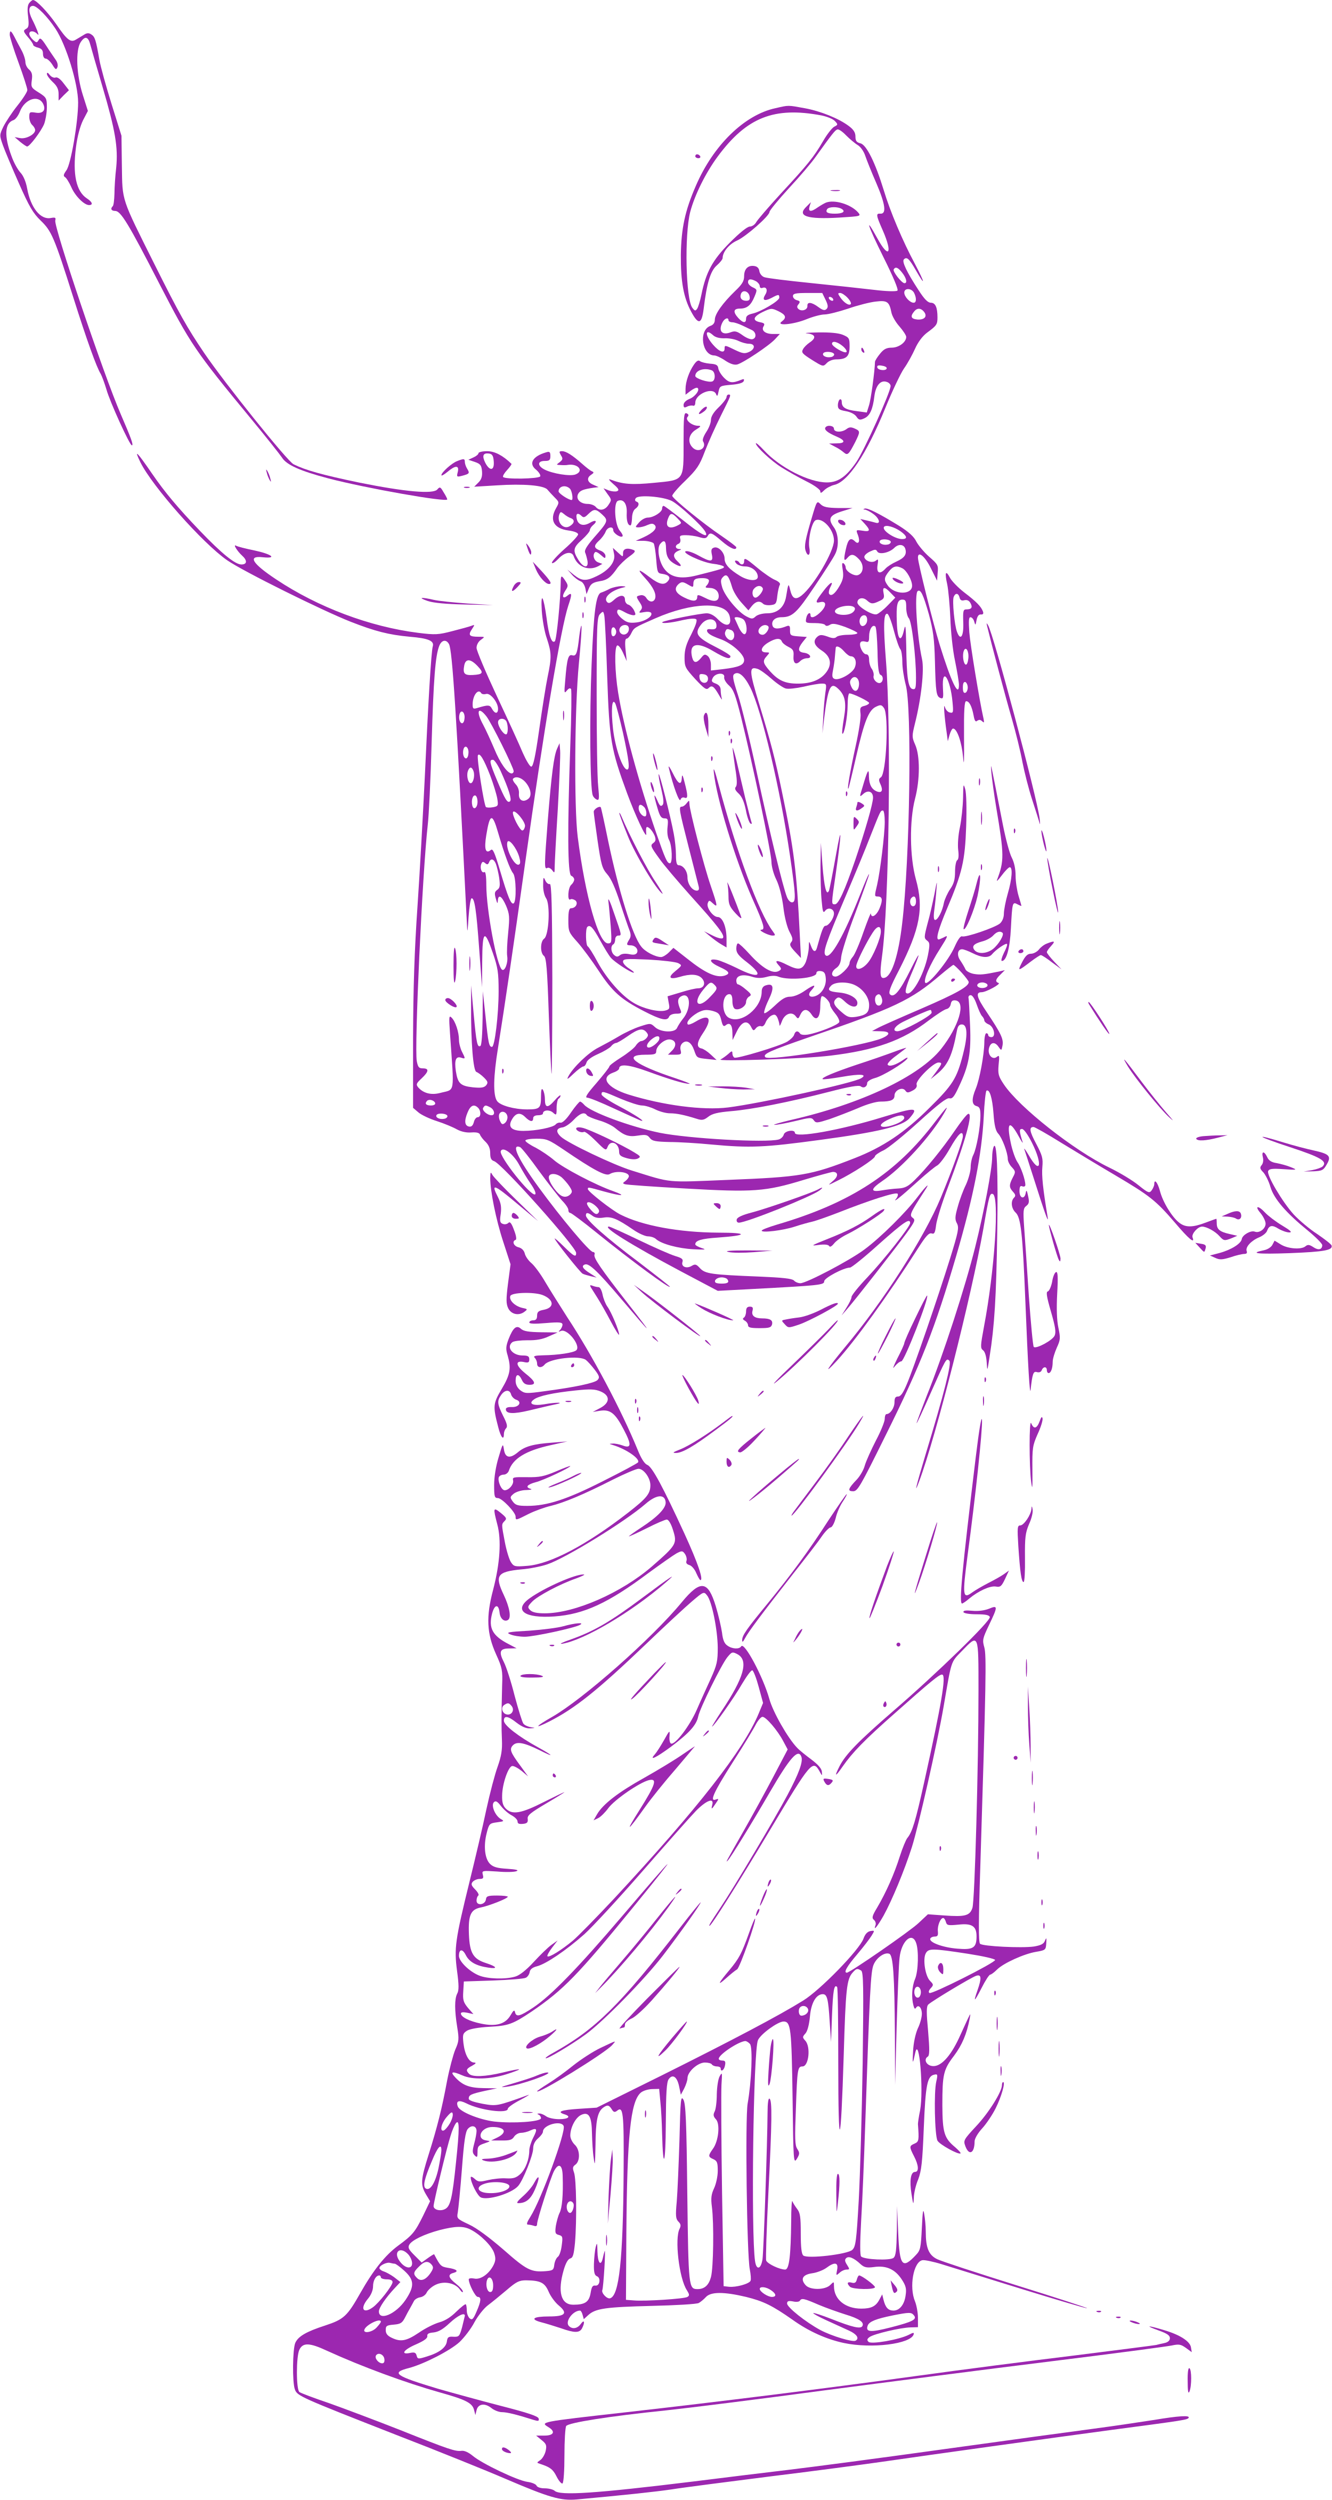 <?xml version="1.0" standalone="no"?>
<!DOCTYPE svg PUBLIC "-//W3C//DTD SVG 20010904//EN"
 "http://www.w3.org/TR/2001/REC-SVG-20010904/DTD/svg10.dtd">
<svg version="1.0" xmlns="http://www.w3.org/2000/svg"
 width="682pt" height="1280pt" viewBox="0 0 682 1280"
 preserveAspectRatio="xMidYMid meet">
<g transform="translate(0,1280) scale(0.1,-0.1)"
fill="#9c27b0" stroke="none">
<path d="M150 12785 c-9 -11 -11 -32 -6 -70 5 -45 3 -56 -11 -63 -15 -9 -14
-13 10 -42 15 -17 27 -35 27 -40 0 -4 11 -11 25 -14 18 -5 25 -13 25 -31 0
-15 6 -25 14 -25 8 0 23 -14 34 -31 16 -26 20 -28 26 -13 4 9 0 26 -9 38 -8
12 -30 43 -47 70 -26 40 -33 45 -40 31 -9 -15 -11 -15 -29 1 -10 9 -19 23 -19
31 0 16 22 17 39 1 10 -11 10 -8 2 15 -6 15 -17 40 -26 57 -21 41 -19 70 4 70
20 0 74 -55 115 -117 55 -83 116 -282 116 -378 0 -100 -37 -316 -60 -347 -15
-21 -17 -29 -7 -35 7 -4 21 -27 32 -51 19 -45 66 -92 91 -92 22 0 17 16 -11
34 -55 36 -74 124 -56 262 7 56 21 107 36 138 l25 48 -26 82 c-33 104 -38 228
-11 270 23 34 39 29 50 -15 5 -19 33 -115 62 -214 66 -224 80 -310 70 -413 -5
-42 -9 -103 -9 -134 -1 -31 -4 -60 -9 -64 -13 -13 -7 -24 13 -24 28 0 68 -65
226 -373 159 -308 181 -342 470 -692 77 -93 148 -183 158 -198 23 -37 92 -68
236 -106 194 -51 610 -124 610 -108 0 4 -8 20 -19 37 -16 28 -19 29 -32 14
-21 -25 -165 -12 -399 35 -192 40 -277 64 -337 94 -33 17 -353 416 -457 569
-88 130 -128 201 -254 453 -173 346 -165 323 -168 505 l-2 155 -51 163 c-28
90 -56 191 -62 225 -18 104 -23 119 -42 131 -12 8 -22 8 -37 -2 -11 -6 -29
-18 -40 -24 -28 -18 -46 -4 -102 78 -44 63 -102 124 -119 124 -4 0 -12 -7 -19
-15z"/>
<path d="M50 12621 c0 -10 20 -74 45 -142 25 -68 45 -131 45 -140 0 -9 -23
-45 -51 -80 -28 -35 -60 -84 -72 -108 -20 -42 -20 -44 -2 -95 10 -28 47 -116
82 -195 53 -120 72 -152 111 -190 56 -54 69 -83 168 -396 68 -215 118 -355
140 -390 6 -11 19 -46 29 -79 17 -62 119 -286 130 -286 10 0 -3 35 -57 160
-86 198 -343 959 -335 991 4 15 0 17 -22 13 -53 -11 -104 52 -122 151 -6 34
-19 65 -34 81 -14 15 -34 51 -45 82 -40 105 -36 172 9 187 10 3 25 23 33 44
25 64 93 87 118 41 17 -32 1 -53 -36 -47 -32 5 -34 4 -34 -22 0 -16 7 -34 15
-41 8 -7 15 -19 15 -26 0 -22 -47 -47 -77 -41 l-28 5 28 -24 c16 -13 32 -24
36 -24 13 0 71 77 87 115 7 19 14 57 14 85 0 47 -2 51 -41 76 -39 24 -41 28
-36 64 4 29 0 41 -14 54 -11 9 -19 26 -19 39 0 12 -9 41 -21 62 -12 22 -28 52
-36 68 -17 32 -23 34 -23 8z"/>
<path d="M240 12422 c0 -8 14 -27 30 -42 22 -20 30 -37 30 -61 l0 -34 26 27
27 26 -27 35 c-17 23 -33 34 -42 30 -8 -3 -21 3 -29 13 -10 13 -14 14 -15 6z"/>
<path d="M3970 12246 c-158 -34 -318 -190 -407 -397 -56 -128 -75 -219 -77
-354 -1 -136 14 -219 53 -291 37 -69 54 -65 64 16 16 132 35 193 67 221 16 14
30 31 30 38 0 31 33 71 73 89 47 21 167 127 167 147 0 7 45 62 100 122 55 59
117 132 137 161 84 117 99 136 110 139 7 3 27 -11 45 -30 18 -18 45 -41 60
-50 15 -9 31 -33 38 -54 7 -21 32 -84 57 -141 46 -107 53 -158 21 -156 -24 2
-23 -7 12 -86 52 -119 31 -148 -28 -40 -68 124 -49 65 30 -94 52 -104 79 -169
73 -174 -6 -5 -56 -4 -120 4 -60 7 -207 23 -325 35 -118 12 -225 25 -237 30
-12 4 -23 18 -25 31 -2 15 -11 24 -26 26 -32 5 -52 -15 -52 -52 0 -25 -10 -42
-46 -76 -64 -62 -104 -118 -104 -147 0 -16 -8 -27 -24 -32 -60 -23 -42 -151
22 -151 9 0 35 -12 55 -26 26 -17 46 -24 62 -20 30 8 163 96 194 130 l24 26
-35 0 c-40 0 -62 18 -48 40 7 12 3 16 -17 20 -42 8 -38 28 11 52 44 21 47 21
81 5 39 -19 44 -33 18 -53 -33 -24 58 -16 125 11 34 14 76 25 94 25 18 0 73
14 121 30 49 17 112 33 141 36 58 7 69 0 80 -55 3 -18 22 -51 41 -72 19 -22
35 -46 35 -54 0 -27 -38 -55 -74 -55 -26 0 -41 -7 -60 -31 -14 -17 -26 -36
-26 -42 -1 -47 -21 -195 -31 -224 l-11 -35 -51 7 c-58 7 -77 19 -77 47 0 10
-4 16 -10 13 -5 -3 -10 -17 -10 -30 0 -19 7 -24 40 -30 24 -4 46 -15 55 -28
12 -18 18 -19 40 -9 29 13 44 46 52 114 7 54 31 83 62 73 12 -3 21 -13 21 -21
0 -31 -135 -330 -175 -389 -52 -76 -94 -105 -151 -105 -92 0 -241 76 -323 165
-23 25 -41 40 -41 35 0 -16 77 -89 133 -124 29 -18 85 -50 125 -70 41 -20 72
-43 72 -51 0 -12 5 -10 20 5 11 11 34 23 50 27 71 14 167 158 263 394 35 86
78 177 96 203 18 25 43 71 56 100 15 34 38 65 62 83 49 36 53 42 53 78 0 52
-11 75 -34 75 -15 0 -33 18 -62 63 -62 95 -87 148 -76 159 15 15 27 4 62 -57
50 -87 46 -64 -5 33 -63 117 -128 271 -160 378 -43 140 -88 232 -119 240 -20
5 -26 12 -26 35 0 20 -9 35 -33 53 -51 39 -145 77 -227 92 -88 16 -80 16 -150
0z m236 -37 c29 -6 59 -18 69 -29 16 -17 16 -19 -4 -29 -11 -6 -37 -39 -57
-74 -48 -82 -77 -118 -216 -268 -64 -70 -121 -136 -127 -148 -7 -12 -21 -21
-32 -21 -13 0 -53 -33 -103 -83 -88 -89 -121 -149 -145 -267 -6 -30 -16 -62
-21 -70 -9 -13 -12 -13 -25 4 -34 44 -41 373 -11 491 23 87 79 200 141 284
148 200 288 256 531 210z m413 -805 c22 -28 28 -54 12 -54 -14 0 -62 61 -55
71 9 15 22 10 43 -17z m-748 -44 c10 -6 19 -17 19 -25 0 -8 6 -12 14 -9 20 8
29 -12 14 -35 -17 -28 -5 -35 31 -17 37 20 41 20 41 2 0 -17 -95 -73 -139 -82
-21 -5 -31 -12 -31 -25 0 -25 -15 -24 -40 3 -28 31 -25 48 8 48 37 0 57 17 75
61 15 36 14 37 -9 48 -13 6 -24 17 -24 26 0 18 14 19 41 5z m809 -59 c13 -26
13 -51 -2 -51 -19 0 -48 31 -48 52 0 24 36 24 50 -1z m-842 -19 c3 -16 -2 -22
-17 -22 -24 0 -35 15 -27 36 9 23 40 13 44 -14z m389 -17 c13 -27 14 -38 5
-47 -9 -9 -19 -7 -42 10 -35 26 -58 28 -56 5 1 -20 -31 -30 -47 -14 -7 7 -7
14 2 24 9 12 7 16 -9 20 -11 3 -20 12 -20 21 0 13 13 16 75 16 l75 0 17 -35z
m113 10 c13 -14 20 -28 16 -32 -9 -10 -36 8 -54 35 -13 19 -13 22 0 22 8 0 25
-11 38 -25z m-75 -5 c3 -5 2 -10 -4 -10 -5 0 -13 5 -16 10 -3 6 -2 10 4 10 5
0 13 -4 16 -10z m465 -65 c20 -24 5 -43 -32 -41 -34 3 -39 16 -16 43 14 17 33
16 48 -2z m-1000 -45 c0 -5 9 -10 19 -10 11 0 34 -8 53 -17 18 -9 40 -19 48
-23 21 -10 25 -39 5 -46 -9 -4 -31 4 -52 19 -29 21 -40 24 -61 16 -46 -18 -66
7 -42 52 11 20 30 26 30 9z m-78 -77 c11 -10 33 -16 59 -15 22 1 53 -5 69 -13
16 -8 40 -15 55 -15 33 0 33 -27 0 -42 -22 -10 -33 -8 -71 10 -53 26 -54 26
-54 7 0 -26 -27 -17 -59 20 -43 49 -42 87 1 48z m888 -168 c0 -15 -43 -12 -48
3 -3 10 4 13 22 10 15 -2 26 -7 26 -13z"/>
<path d="M3560 12000 c0 -5 7 -10 16 -10 8 0 12 5 9 10 -3 6 -10 10 -16 10 -5
0 -9 -4 -9 -10z"/>
<path d="M4258 11823 c12 -2 30 -2 40 0 9 3 -1 5 -23 4 -22 0 -30 -2 -17 -4z"/>
<path d="M4230 11763 c-8 -3 -27 -14 -42 -24 -36 -26 -51 -24 -43 4 l7 22 -22
-22 c-52 -49 0 -67 168 -57 111 7 112 7 95 27 -37 41 -119 66 -163 50z m80
-33 c21 -13 5 -24 -35 -24 -38 0 -50 7 -40 23 8 13 55 14 75 1z"/>
<path d="M4133 11093 c43 -5 48 -23 12 -47 -13 -9 -29 -24 -34 -35 -9 -16 -2
-23 47 -54 56 -35 57 -35 75 -16 10 11 31 19 48 19 53 0 69 15 69 66 0 42 -2
46 -35 60 -23 9 -65 13 -127 12 -51 -1 -76 -3 -55 -5z m183 -66 c15 -13 23
-27 17 -30 -11 -7 -73 29 -73 43 0 17 28 11 56 -13z m-45 -42 c0 -5 -7 -12
-16 -13 -23 -5 -47 6 -40 19 8 13 56 8 56 -6z"/>
<path d="M4410 11011 c0 -6 4 -13 10 -16 6 -3 7 1 4 9 -7 18 -14 21 -14 7z"/>
<path d="M3553 10933 c-25 -36 -43 -88 -43 -125 l0 -29 26 20 c15 11 30 18 35
15 15 -9 -12 -46 -42 -57 -17 -7 -29 -19 -29 -30 0 -14 4 -16 18 -9 9 5 23 7
30 5 7 -3 12 4 12 15 0 45 89 82 106 45 6 -15 8 -12 13 12 6 29 9 30 65 35 39
3 61 10 64 19 4 11 0 12 -14 6 -44 -18 -60 -16 -86 10 -15 15 -28 36 -30 48
-2 18 -11 23 -43 25 -22 2 -45 8 -51 13 -8 7 -18 1 -31 -18z m91 -29 c19 -7
21 -50 3 -57 -19 -7 -87 15 -87 28 0 29 45 44 84 29z"/>
<path d="M3720 10767 c0 -7 -18 -31 -40 -52 -27 -26 -40 -48 -40 -66 0 -14
-11 -42 -24 -61 -14 -22 -21 -41 -16 -48 20 -33 -22 -60 -51 -34 -31 28 -24
71 14 94 26 16 28 20 12 20 -32 0 -68 29 -55 45 8 9 6 14 -5 19 -13 5 -15 -15
-15 -148 0 -200 5 -193 -151 -208 -113 -11 -159 -8 -224 17 -12 5 -6 -5 15
-23 28 -24 32 -32 19 -37 -8 -3 -28 -1 -42 4 l-27 11 21 -30 c21 -28 21 -30 5
-54 -18 -29 -47 -34 -66 -11 -7 8 -25 15 -41 15 -38 0 -62 25 -49 51 10 18 26
24 80 32 l25 3 -27 12 c-32 13 -36 36 -10 52 13 9 14 12 3 17 -8 3 -30 20 -50
38 -51 45 -83 65 -103 65 -16 0 -16 -3 -6 -21 11 -17 10 -22 -6 -35 -19 -14
-19 -14 5 -15 13 -1 30 -1 38 1 52 7 82 -32 38 -49 -27 -11 -118 4 -159 25
-37 19 -37 44 1 44 24 0 29 4 29 25 0 21 -4 25 -22 19 -69 -20 -91 -58 -51
-89 15 -13 24 -28 21 -34 -8 -13 -182 -16 -190 -3 -3 5 7 21 21 36 14 15 23
29 22 31 -44 43 -86 65 -125 65 -24 0 -44 -5 -44 -10 0 -6 -12 -16 -26 -22
l-26 -12 33 -11 c29 -10 34 -17 37 -48 2 -26 -3 -42 -18 -57 l-22 -22 116 7
c136 9 242 0 259 -22 7 -8 23 -26 37 -40 24 -24 24 -25 7 -55 -35 -61 -11
-104 63 -114 31 -4 50 -12 50 -20 0 -7 -31 -41 -70 -75 -38 -34 -67 -66 -64
-71 3 -5 18 5 34 22 31 33 67 39 77 13 19 -55 76 -78 126 -52 l21 12 -22 8
c-21 8 -30 38 -15 52 3 4 17 -3 30 -15 20 -18 23 -19 23 -4 0 9 -11 21 -24 26
-36 13 -38 25 -10 51 15 13 30 34 35 47 9 24 39 30 39 7 0 -15 38 -40 47 -31
4 3 -2 15 -12 27 -27 28 -35 146 -11 155 28 11 47 -15 45 -61 -2 -40 5 -65 19
-65 4 0 7 16 8 36 0 22 7 42 17 49 20 14 22 32 5 37 -7 3 -8 10 -3 17 11 19
140 9 185 -14 37 -19 156 -128 171 -157 20 -37 -20 -17 -112 57 -52 41 -97 75
-101 75 -5 0 -8 -6 -8 -14 0 -18 -44 -46 -73 -46 -13 0 -33 -11 -45 -25 -21
-24 -21 -25 -2 -25 10 0 31 5 45 12 19 8 28 9 37 0 16 -16 -7 -40 -57 -63
l-40 -18 42 0 c23 -1 45 -7 50 -13 4 -7 10 -44 13 -83 5 -66 7 -70 30 -73 35
-5 46 -18 30 -37 -19 -23 -44 -18 -94 20 -60 46 -67 44 -22 -6 41 -45 58 -81
50 -104 -8 -21 -31 -19 -45 4 -7 11 -19 16 -31 13 -22 -5 -22 -6 -2 -37 13
-20 14 -28 4 -40 -11 -13 -8 -14 18 -9 16 3 32 2 36 -4 10 -17 -32 -44 -76
-49 -34 -4 -49 0 -70 17 -16 12 -28 28 -28 36 0 17 8 17 40 -1 14 -8 32 -14
42 -15 14 0 14 4 5 24 -7 14 -20 27 -29 30 -10 2 -18 14 -18 25 0 28 -27 27
-57 -1 -17 -15 -26 -19 -34 -11 -23 23 21 62 86 76 13 3 8 5 -12 6 -17 0 -44
-6 -60 -13 -15 -8 -35 -17 -45 -20 -26 -8 -38 -90 -49 -370 -11 -258 -8 -635
6 -668 3 -9 13 -19 21 -22 12 -5 13 6 7 67 -5 40 -8 251 -8 469 0 360 2 399
17 414 16 16 17 16 22 -7 3 -13 10 -154 15 -314 11 -324 19 -371 102 -597 41
-111 100 -238 98 -208 -3 37 0 43 17 29 9 -7 20 -24 26 -38 7 -20 6 -28 -8
-38 -15 -11 -12 -18 29 -75 24 -35 98 -121 162 -193 140 -155 179 -205 166
-218 -5 -5 -26 0 -52 13 l-44 22 30 -25 c17 -14 42 -33 58 -42 l27 -16 0 48
c-1 60 -21 108 -45 108 -24 0 -60 49 -51 71 6 16 8 16 26 -1 26 -24 25 -16
-11 90 -34 98 -109 387 -109 420 -1 19 -1 19 -14 3 -7 -10 -18 -18 -25 -18
-17 0 -14 -15 35 -207 25 -98 48 -188 51 -200 4 -16 1 -23 -9 -23 -24 0 -48
34 -48 68 0 32 -22 62 -45 62 -10 0 -14 15 -14 53 0 28 -5 77 -11 107 -17 92
-73 311 -77 306 -3 -2 3 -36 13 -76 12 -52 14 -74 6 -82 -9 -9 -15 -3 -26 23
-20 45 -20 30 0 -37 12 -43 20 -54 36 -54 18 0 20 -5 16 -44 -3 -26 0 -53 8
-67 15 -28 19 -119 4 -119 -14 0 -24 23 -70 155 -90 261 -167 545 -195 719
-17 105 -20 232 -5 241 6 4 19 -13 30 -37 l19 -43 -6 58 c-4 38 -2 57 5 57 6
0 17 12 24 27 15 30 14 29 123 77 189 83 362 88 381 11 13 -51 -18 -59 -61
-15 -18 19 -39 30 -56 30 -32 0 -219 -37 -227 -45 -10 -9 42 -5 103 10 37 8
64 10 70 4 6 -6 -4 -34 -25 -76 -27 -51 -35 -80 -35 -119 0 -48 3 -54 55 -111
46 -49 57 -57 68 -46 17 17 27 10 53 -35 11 -20 18 -29 15 -19 -3 10 -6 30 -6
43 0 17 -8 27 -25 34 -22 8 -24 13 -15 30 14 26 63 28 58 3 -2 -10 9 -29 25
-43 23 -21 33 -49 61 -160 56 -224 156 -699 156 -743 0 -22 11 -63 25 -91 15
-31 29 -86 36 -141 6 -53 20 -105 32 -127 16 -30 18 -40 8 -52 -10 -12 -6 -21
19 -48 l31 -33 -6 120 c-16 325 -29 434 -91 730 -35 170 -58 257 -116 448 -53
174 -54 197 -8 182 12 -4 44 -27 71 -51 27 -24 60 -46 72 -49 13 -4 54 1 91 9
37 9 79 16 93 16 25 0 26 -1 19 -47 -4 -27 -9 -84 -11 -128 l-4 -80 8 71 c20
163 33 194 70 160 38 -34 46 -72 32 -153 -7 -41 -11 -77 -8 -79 9 -9 27 87 27
145 0 34 4 61 9 61 17 0 101 -41 101 -49 0 -5 -11 -12 -24 -15 -21 -5 -24 -10
-20 -39 3 -18 -8 -91 -25 -167 -28 -127 -47 -237 -36 -215 2 6 20 79 39 163
41 179 64 237 102 254 23 11 28 10 40 -7 26 -35 12 -338 -16 -355 -11 -7 -12
-14 -2 -35 14 -31 8 -46 -16 -38 -28 10 -42 35 -43 77 0 46 -6 37 -33 -55 -16
-51 -16 -52 4 -34 24 22 50 13 50 -19 0 -30 -39 -165 -91 -319 -55 -160 -86
-227 -104 -227 -19 0 -19 -2 4 155 31 216 32 271 1 96 -16 -90 -32 -171 -35
-180 -13 -32 -25 15 -34 131 l-8 113 -2 -115 c0 -63 2 -145 6 -182 5 -57 8
-65 18 -51 15 20 45 11 45 -14 0 -24 -27 -63 -43 -63 -11 0 -19 -22 -44 -112
-7 -26 -20 -22 -31 10 -10 27 -10 26 -11 -11 -1 -21 -8 -53 -15 -72 -18 -41
-38 -44 -96 -15 -51 26 -68 26 -44 -1 16 -17 16 -22 4 -29 -31 -20 -85 11
-153 86 -27 30 -53 54 -58 54 -5 0 -9 -12 -9 -27 0 -22 12 -37 55 -70 91 -71
61 -87 -53 -29 -37 18 -82 37 -99 41 -49 10 -41 -12 12 -36 49 -22 56 -34 26
-44 -43 -13 -99 12 -194 88 l-69 54 -23 -23 c-13 -13 -31 -24 -40 -24 -29 0
-82 27 -102 54 -45 56 -116 287 -169 540 -19 93 -36 171 -38 173 -7 8 -36 -10
-36 -23 0 -7 9 -74 20 -150 18 -122 23 -140 49 -170 20 -22 42 -72 66 -146 20
-62 42 -126 48 -141 8 -21 8 -33 -1 -47 -16 -26 -15 -30 7 -30 24 0 42 -22 32
-39 -6 -9 -18 -11 -40 -6 -20 4 -37 2 -46 -5 -12 -10 -18 -10 -30 0 -17 14
-20 46 -5 55 6 3 10 15 10 26 0 10 7 19 15 19 19 0 20 -2 -21 115 -21 63 -32
85 -29 60 3 -22 8 -79 12 -127 6 -84 5 -88 -14 -88 -48 0 -116 240 -155 545
-19 153 -16 659 6 888 10 104 16 191 13 193 -2 3 -7 -21 -11 -53 -10 -90 -16
-104 -36 -98 -20 6 -27 -16 -36 -129 -6 -64 -5 -69 8 -52 10 12 17 15 22 8 3
-6 2 -136 -4 -289 -15 -427 -14 -660 5 -667 8 -3 15 -12 15 -19 0 -8 -7 -20
-15 -27 -17 -14 -21 -85 -5 -75 6 4 17 1 26 -5 16 -14 2 -40 -22 -40 -10 0
-14 -16 -14 -61 0 -58 2 -63 46 -112 25 -28 74 -94 109 -147 71 -108 114 -146
232 -207 89 -46 120 -52 129 -28 4 9 19 15 36 15 25 0 29 3 23 18 -18 41 -17
60 3 71 48 26 54 -61 8 -116 -12 -15 -25 -36 -29 -45 -10 -27 -84 -24 -113 3
-23 21 -24 21 -76 4 -29 -9 -78 -32 -108 -50 -30 -18 -78 -44 -105 -58 -51
-25 -131 -102 -155 -148 -10 -19 -4 -16 27 14 21 20 44 37 50 37 6 0 13 9 16
20 3 12 26 29 58 43 30 13 60 31 68 40 7 10 19 17 25 17 6 0 33 16 60 35 54
38 77 43 96 20 10 -12 10 -18 0 -30 -7 -8 -19 -15 -26 -15 -7 0 -21 -11 -29
-24 -9 -13 -43 -40 -75 -60 -33 -21 -60 -41 -60 -46 0 -5 -30 -43 -66 -85 -48
-55 -61 -75 -47 -75 10 0 72 -25 138 -56 66 -30 127 -58 135 -61 33 -11 -30
31 -112 74 -49 26 -88 52 -88 60 0 19 7 17 97 -22 45 -19 94 -35 110 -35 16 0
46 -9 68 -20 22 -11 55 -20 75 -20 34 0 73 -8 137 -28 27 -9 37 -7 59 10 20
16 48 23 118 29 107 9 291 45 501 99 104 27 153 35 162 28 15 -12 33 -2 33 17
0 8 17 19 38 25 41 10 154 79 168 101 4 7 -6 4 -22 -8 -38 -26 -71 -36 -79
-24 -3 6 17 27 45 47 27 20 50 38 50 39 0 2 -30 -8 -67 -22 -38 -14 -121 -43
-186 -64 -116 -39 -183 -67 -175 -74 2 -3 47 3 101 12 91 16 130 13 97 -7 -39
-25 -516 -129 -682 -150 -129 -16 -333 11 -510 66 -111 35 -147 88 -77 113 16
5 29 15 29 20 0 26 51 20 145 -14 109 -40 191 -65 215 -64 8 0 -23 12 -70 28
-212 70 -277 121 -154 121 46 0 54 3 54 18 0 27 44 64 71 60 31 -4 35 -32 10
-57 l-21 -21 35 0 c32 0 35 2 30 23 -4 15 0 28 10 37 22 18 45 3 59 -37 14
-40 13 -39 68 -45 l47 -5 -30 28 c-16 15 -37 29 -47 31 -27 5 -25 31 7 78 51
75 34 103 -38 59 -18 -11 -36 -17 -39 -14 -11 11 14 39 50 60 29 15 43 17 74
10 33 -9 39 -15 47 -48 7 -30 12 -35 23 -26 20 17 34 2 34 -39 l1 -37 22 45
c25 51 54 60 73 22 10 -20 13 -21 24 -7 7 9 19 14 27 11 8 -4 17 4 23 19 5 13
18 29 29 35 16 8 22 7 31 -9 5 -11 10 -28 11 -38 0 -10 5 -2 12 17 14 40 52
54 72 26 11 -14 13 -13 23 9 15 32 37 32 58 0 24 -37 44 -16 44 46 0 27 4 49
9 49 14 0 41 -30 41 -45 0 -7 12 -27 26 -44 14 -17 24 -37 21 -44 -6 -15 -108
-55 -161 -64 -20 -3 -36 -1 -40 6 -11 16 -24 13 -30 -7 -3 -10 -19 -25 -35
-35 -39 -23 -259 -89 -271 -82 -6 4 -10 13 -10 22 0 14 -4 13 -22 -4 -13 -11
-30 -23 -38 -27 -30 -12 429 3 560 19 232 28 371 77 506 181 40 30 81 57 91
58 10 2 19 13 21 25 3 16 9 21 25 19 54 -8 16 -134 -74 -248 -111 -140 -409
-282 -769 -364 -58 -14 -96 -25 -85 -25 11 -1 58 8 105 19 78 19 86 20 97 4
11 -15 17 -14 80 6 37 13 102 38 145 56 45 20 93 34 116 34 53 0 72 8 72 31 0
27 40 46 55 26 9 -13 14 -13 37 -1 18 9 25 20 21 32 -5 21 86 112 112 112 21
0 19 -6 -12 -48 l-28 -37 31 25 c57 46 80 96 103 220 5 26 11 35 26 35 29 0
31 -57 5 -156 -31 -120 -52 -154 -169 -269 -129 -129 -240 -203 -386 -260
-225 -88 -275 -96 -651 -111 -319 -13 -280 -17 -489 48 -92 28 -329 141 -363
173 -28 26 -24 44 9 48 13 2 38 19 56 38 32 34 56 43 68 24 3 -5 31 -17 61
-26 30 -8 67 -26 82 -38 48 -40 70 -48 119 -40 39 6 48 4 60 -12 12 -16 28
-19 101 -21 48 0 146 -6 217 -13 197 -18 267 -15 555 24 298 40 422 70 457
111 49 57 32 57 -139 5 -214 -66 -448 -108 -448 -80 0 19 -52 11 -57 -9 -3
-11 -15 -22 -26 -25 -66 -18 -463 5 -608 34 -155 32 -357 107 -388 144 -8 9
-17 16 -21 16 -4 0 -25 -25 -46 -55 -23 -35 -44 -54 -53 -53 -9 2 -20 -2 -26
-9 -12 -15 -100 -33 -165 -33 -61 0 -81 20 -59 58 19 34 42 39 68 13 25 -25
41 -27 41 -6 0 9 9 15 25 15 14 0 25 4 25 9 0 18 33 21 51 5 18 -16 19 -15 19
24 0 22 5 44 10 47 6 3 10 11 10 16 0 5 -14 -6 -31 -26 -35 -40 -49 -38 -49 8
0 18 -5 39 -10 47 -7 11 -10 0 -10 -36 0 -58 -7 -64 -70 -64 -67 0 -139 20
-155 43 -21 30 -19 126 5 272 34 214 78 511 140 955 95 678 182 1196 220 1310
20 59 19 70 -5 50 -23 -19 -30 -4 -11 25 16 24 16 28 1 51 -20 31 -24 30 -24
-8 -1 -88 -21 -292 -30 -301 -15 -15 -31 27 -42 116 -16 117 -31 142 -25 40 3
-45 14 -109 26 -142 24 -73 25 -96 4 -196 -9 -43 -28 -164 -43 -269 -20 -141
-31 -191 -41 -191 -7 0 -26 32 -43 70 -16 39 -76 170 -133 291 -57 122 -104
233 -104 247 0 15 9 32 22 41 22 16 22 16 -13 16 -46 0 -53 8 -33 38 16 24 15
25 -2 18 -10 -4 -54 -16 -97 -27 -73 -19 -88 -20 -176 -9 -247 31 -513 131
-726 273 -124 82 -149 123 -70 114 78 -8 46 16 -43 35 -45 9 -87 20 -93 24
-18 10 6 -28 30 -50 28 -25 27 -46 -3 -46 -32 0 -101 56 -213 173 -114 119
-179 197 -243 290 -79 115 -96 132 -61 60 61 -123 319 -415 445 -502 83 -57
484 -256 631 -314 125 -49 195 -67 303 -77 96 -8 126 -21 118 -49 -8 -24 -24
-296 -41 -671 -9 -184 -25 -479 -37 -655 -16 -232 -22 -419 -23 -678 l0 -359
27 -23 c15 -13 57 -33 95 -45 37 -12 83 -31 102 -42 22 -12 49 -18 74 -16 29
2 42 -2 45 -12 3 -8 16 -25 29 -37 15 -15 23 -33 23 -57 0 -26 5 -36 20 -41
39 -12 420 -439 420 -470 0 -24 -11 -18 -62 32 -26 26 -48 45 -48 42 0 -10
131 -174 143 -180 7 -4 26 -9 42 -13 l30 -7 -31 20 c-41 25 -49 40 -29 47 21
8 67 -36 193 -185 154 -182 162 -187 32 -21 -145 186 -182 240 -176 257 3 7
-1 13 -8 13 -17 0 -164 175 -277 330 -108 148 -144 226 -96 207 7 -3 52 -59
99 -125 48 -65 101 -133 117 -150 17 -17 31 -38 31 -46 0 -9 4 -16 10 -16 5 0
67 -46 137 -103 177 -143 373 -287 373 -275 0 3 -71 58 -157 124 -168 126
-273 219 -273 241 0 17 10 16 34 -2 13 -10 32 -13 56 -9 41 7 71 -6 154 -63
26 -18 60 -33 74 -33 14 0 33 -6 41 -14 28 -25 114 -48 191 -52 62 -3 69 -2
43 6 -18 6 -33 14 -33 19 0 20 30 29 118 35 153 11 154 25 2 25 -204 1 -392
36 -504 93 -45 23 -166 118 -166 130 0 11 0 11 82 -12 91 -25 121 -25 49 1
-92 32 -259 120 -304 159 -23 20 -66 49 -94 64 -29 14 -53 31 -53 36 0 6 25
10 57 10 52 0 62 -4 142 -58 150 -102 213 -136 233 -123 31 19 98 11 98 -11 0
-6 -8 -17 -17 -24 -15 -11 -16 -13 -3 -17 8 -3 148 -13 310 -22 348 -20 409
-16 608 45 74 22 140 40 147 40 28 0 28 -24 -1 -47 -28 -24 -28 -24 26 3 76
37 190 111 190 124 0 5 19 19 43 30 24 11 105 77 181 146 100 91 143 124 157
121 15 -4 25 8 48 58 52 109 64 174 58 315 -3 69 -6 132 -8 140 -2 8 3 15 11
15 9 0 21 -19 31 -48 9 -26 21 -53 27 -59 7 -7 12 -17 12 -23 0 -5 10 -15 23
-20 27 -12 38 -65 13 -65 -9 0 -16 5 -16 10 0 6 -4 10 -10 10 -5 0 -10 -21
-10 -47 -1 -64 -24 -189 -44 -237 -22 -53 -21 -82 4 -89 16 -4 20 -14 20 -48
0 -59 -20 -169 -36 -201 -8 -15 -14 -44 -14 -64 0 -20 -11 -60 -24 -89 -14
-28 -33 -79 -42 -113 -15 -52 -15 -66 -4 -86 11 -22 7 -42 -35 -178 -62 -199
-188 -566 -222 -645 -19 -45 -31 -63 -45 -63 -13 0 -18 -7 -18 -29 0 -29 -22
-61 -41 -61 -5 0 -9 -11 -9 -25 0 -13 -20 -63 -45 -110 -24 -47 -50 -104 -57
-128 -6 -23 -25 -55 -41 -72 -45 -47 -49 -60 -19 -60 23 0 36 22 166 285 182
366 254 551 362 920 89 304 131 521 141 713 3 70 10 130 14 133 16 9 30 -37
36 -118 4 -59 11 -88 24 -102 20 -21 49 -98 49 -130 0 -11 9 -30 21 -42 19
-21 20 -24 5 -52 -20 -39 -20 -51 1 -74 13 -14 14 -21 5 -30 -18 -18 -14 -55
8 -76 27 -25 36 -105 50 -453 13 -328 23 -495 27 -454 9 82 14 96 32 90 12 -3
21 0 25 10 7 19 26 20 26 0 0 -8 4 -15 9 -15 12 0 21 25 21 58 0 15 10 47 21
72 19 41 19 50 8 103 -8 38 -10 98 -6 173 5 89 3 115 -6 111 -7 -2 -16 -24
-20 -50 -5 -25 -15 -47 -22 -49 -10 -2 -6 -27 16 -103 22 -76 27 -105 19 -123
-10 -24 -95 -70 -107 -58 -4 4 -15 120 -25 259 -9 139 -20 297 -24 351 -6 88
-5 100 11 112 14 11 16 20 9 51 -6 29 -9 33 -12 16 -6 -36 -32 -29 -32 8 0 24
4 30 15 25 8 -3 15 0 15 7 0 27 -23 93 -41 118 -10 15 -26 59 -34 99 -22 105
-6 118 41 32 14 -26 23 -39 20 -29 -18 57 -18 67 -3 67 9 0 30 -29 51 -71 57
-114 42 -167 -17 -63 -16 27 -26 40 -22 29 4 -11 25 -76 47 -145 58 -183 79
-242 72 -200 -24 142 -31 212 -27 255 4 44 0 59 -31 118 -35 65 -38 87 -14 87
6 0 70 -36 142 -81 72 -44 196 -119 276 -166 176 -104 208 -129 306 -243 71
-84 104 -111 90 -75 -6 18 27 55 49 55 23 0 67 -24 89 -49 22 -24 25 -25 63
-10 l28 12 -39 9 c-50 11 -66 24 -66 54 0 13 -1 24 -2 24 -2 0 -27 -9 -56 -20
-66 -25 -103 -25 -134 0 -37 28 -85 107 -99 163 -12 44 -29 64 -29 34 0 -7 -6
-21 -13 -31 -12 -16 -17 -15 -68 26 -29 24 -97 65 -149 90 -180 87 -462 309
-540 426 -28 42 -31 53 -27 100 5 46 4 52 -9 41 -22 -18 -49 11 -40 45 8 31
30 34 49 6 14 -20 15 -20 20 7 6 33 -7 61 -80 170 -53 78 -59 103 -27 103 23
0 101 43 87 47 -19 7 -16 19 10 44 l22 22 -30 -7 c-78 -16 -96 -18 -130 -12
-20 4 -39 15 -42 24 -4 9 -15 28 -25 43 -20 27 -16 59 8 59 8 0 32 -9 54 -20
47 -24 83 -26 100 -5 19 23 70 58 76 52 3 -3 -4 -23 -16 -46 -11 -23 -16 -41
-10 -41 23 0 41 64 46 168 7 133 8 136 34 122 11 -6 20 -9 20 -8 0 2 -7 25
-15 52 -8 27 -15 73 -15 103 0 34 -7 68 -20 93 -11 21 -31 96 -45 167 -65 332
-64 330 -59 268 3 -33 14 -114 25 -180 41 -244 41 -272 4 -370 -4 -11 6 -1 24
23 17 23 36 42 41 42 16 0 12 -60 -10 -135 -11 -38 -20 -85 -20 -103 0 -20 -8
-39 -20 -50 -25 -21 -176 -73 -194 -66 -8 3 -22 -17 -38 -53 -31 -71 -136
-199 -150 -185 -12 12 22 92 76 176 41 65 43 71 17 56 -11 -5 -22 -10 -25 -10
-16 0 -2 51 43 158 78 184 92 244 98 422 3 93 1 169 -5 190 -9 31 -10 27 -11
-45 -1 -44 -8 -111 -16 -150 -9 -41 -12 -89 -9 -116 4 -30 2 -49 -5 -53 -6 -4
-11 -31 -11 -59 0 -39 -6 -62 -25 -89 -14 -21 -28 -52 -32 -70 -8 -43 -31 -88
-45 -88 -7 0 -9 17 -4 53 4 28 9 77 11 107 4 46 2 41 -10 -25 -9 -44 -24 -113
-36 -154 -18 -69 -18 -74 -3 -86 15 -11 16 -19 5 -76 -21 -104 -87 -217 -112
-192 -6 6 2 37 24 89 54 125 53 138 -1 29 -55 -111 -85 -146 -105 -126 -9 9 0
36 46 124 108 212 128 317 86 467 -31 113 -33 298 -4 410 26 99 26 221 1 277
-17 39 -17 44 -2 106 33 130 49 277 37 332 -26 119 -40 338 -22 349 15 10 28
-17 57 -119 22 -82 28 -125 31 -240 4 -162 7 -181 29 -189 14 -5 15 2 12 51
-6 115 38 50 49 -71 5 -53 4 -58 -13 -54 -10 1 -22 14 -26 28 -8 26 -3 -47 9
-130 l6 -45 9 33 c5 17 13 32 18 32 20 0 44 -69 51 -145 5 -57 6 -27 5 103 -1
137 2 182 11 182 16 0 29 -26 38 -73 5 -28 10 -35 19 -27 9 6 16 6 25 -3 10
-9 11 -7 7 13 -20 87 -68 378 -73 443 -4 58 -3 77 6 77 7 0 16 -10 19 -22 6
-21 7 -21 12 7 4 20 11 30 22 29 11 -1 15 4 11 15 -9 25 -33 50 -96 98 -31 24
-64 58 -73 75 -22 42 -28 28 -14 -34 6 -29 13 -107 16 -173 2 -66 12 -164 24
-219 11 -54 20 -109 20 -122 0 -69 -40 15 -99 206 -33 107 -111 419 -111 445
0 37 36 7 66 -54 l32 -64 3 41 c4 38 1 43 -44 82 -26 23 -55 58 -65 77 -12 25
-38 49 -87 80 -102 63 -165 95 -178 89 -8 -3 -8 -5 1 -5 8 -1 27 -10 43 -22
32 -23 40 -54 12 -45 -10 3 -31 8 -48 12 l-30 7 23 -25 c30 -33 28 -42 -12
-35 -34 5 -34 5 -23 -23 12 -32 3 -50 -15 -32 -23 23 -36 12 -47 -39 -13 -57
-10 -67 9 -44 18 21 33 19 59 -9 26 -28 23 -69 -5 -80 -20 -8 -64 19 -64 39 0
7 -5 17 -11 21 -8 5 -9 -5 -4 -34 5 -33 2 -50 -16 -81 -23 -41 -44 -57 -54
-41 -3 5 -1 19 5 31 22 40 2 30 -34 -17 -41 -53 -44 -64 -17 -57 32 8 35 -17
5 -48 -28 -29 -54 -38 -54 -19 0 21 -18 9 -22 -15 -5 -24 -3 -25 43 -25 26 0
51 -4 54 -10 4 -6 12 -6 24 1 13 9 31 6 79 -11 34 -13 62 -27 62 -31 0 -5 -22
-9 -48 -9 -26 0 -53 -5 -59 -11 -8 -8 -21 -8 -46 2 -29 10 -39 10 -51 0 -26
-22 -18 -46 22 -72 46 -30 54 -71 21 -113 -30 -38 -77 -56 -144 -56 -66 0
-100 16 -144 65 -35 41 -38 51 -14 77 15 17 15 18 -5 18 -33 0 -27 27 11 50
38 23 63 25 70 6 3 -8 18 -20 34 -28 23 -11 28 -20 26 -45 -3 -38 11 -50 33
-29 8 9 24 16 36 16 29 0 16 24 -15 28 -32 4 -34 20 -7 55 l21 26 -43 3 c-40
3 -43 5 -43 31 1 21 -3 26 -15 22 -42 -17 -67 -17 -74 0 -9 25 11 45 45 45 56
0 79 22 170 158 50 74 97 148 104 163 22 41 19 106 -6 140 -31 43 -22 61 41
81 l55 17 -72 0 c-58 1 -77 5 -92 20 -18 18 -19 17 -44 -68 -34 -114 -40 -147
-32 -171 11 -34 26 -23 19 15 -8 43 13 135 33 142 36 14 93 -49 93 -104 0 -57
-104 -233 -166 -282 -32 -25 -48 -16 -59 32 -8 33 -9 30 -20 -37 -9 -55 -44
-86 -96 -86 -25 0 -50 -7 -60 -16 -15 -14 -20 -14 -47 0 -43 22 -110 103 -124
148 -9 32 -9 41 4 54 18 19 29 7 46 -51 6 -22 28 -58 48 -80 l36 -40 18 23
c20 24 40 28 57 11 6 -6 23 -9 39 -7 26 3 30 7 34 48 3 25 9 50 13 56 4 7 -6
17 -25 25 -17 7 -58 35 -89 61 -64 53 -69 55 -69 33 0 -17 -16 -20 -25 -5 -3
6 -11 10 -17 10 -7 0 -6 -6 2 -15 7 -8 27 -15 45 -15 34 0 65 -25 65 -53 0
-24 -47 -22 -90 4 -56 34 -80 60 -80 89 0 32 -33 65 -55 56 -13 -4 -15 -13
-10 -36 8 -38 -6 -39 -69 -4 -25 14 -53 24 -63 22 -29 -5 78 -56 135 -64 29
-3 55 -10 58 -15 5 -8 -11 -13 -139 -45 -84 -21 -135 -10 -168 37 -26 37 -36
103 -19 124 20 24 30 17 30 -22 1 -42 13 -63 48 -82 31 -17 37 -9 12 14 -26
24 -25 43 3 55 17 7 18 9 5 9 -21 1 -24 19 -4 27 8 3 12 13 9 25 -5 16 0 19
28 19 19 0 50 -4 69 -10 27 -8 36 -7 43 5 12 22 21 19 72 -25 43 -37 75 -51
75 -32 0 4 -35 30 -77 59 -84 56 -246 187 -251 204 -2 5 27 40 66 77 60 59 73
77 101 151 18 47 55 129 82 183 53 106 54 108 39 108 -5 0 -10 -6 -10 -13z
m-1192 -329 c4 -48 -20 -52 -43 -8 -18 36 -12 52 18 48 17 -2 23 -11 25 -40z
m390 -140 c11 -11 18 -58 9 -58 -16 0 -67 34 -67 44 0 27 36 36 58 14z m166
-133 c32 -30 30 -35 -44 -119 -35 -41 -49 -63 -44 -75 4 -9 9 -28 12 -43 6
-40 -21 -36 -47 6 -29 47 -27 62 19 103 22 20 40 42 40 48 0 7 7 18 15 25 27
22 16 32 -15 13 -35 -20 -63 -10 -68 26 -4 23 8 27 26 9 10 -10 17 -7 34 10
29 28 39 28 72 -3z m-161 -18 c21 -8 19 -26 -6 -41 -32 -20 -68 21 -53 61 6
14 8 14 24 1 9 -8 25 -18 35 -21z m546 -1 c23 -24 23 -24 3 -35 -45 -24 -68
-9 -52 33 12 32 20 32 49 2z m1143 -67 c33 -24 36 -39 7 -39 -37 0 -104 44
-93 62 8 13 52 1 86 -23z m-51 -54 c0 -5 -7 -12 -16 -13 -23 -5 -47 6 -40 19
8 13 56 8 56 -6z m74 -34 c9 -29 -3 -47 -45 -66 -22 -10 -47 -26 -56 -36 -29
-32 -47 -24 -41 17 5 30 4 34 -8 24 -17 -14 -51 -5 -59 15 -3 9 7 20 26 30 28
13 33 14 40 1 10 -17 62 -6 87 19 21 21 48 19 56 -4z m-14 -101 c22 -12 49
-61 49 -89 0 -48 -91 -47 -125 2 -20 28 -19 39 6 71 22 28 39 32 70 16z m-991
-63 c0 -7 -5 -18 -12 -25 -9 -9 -6 -12 13 -12 30 0 49 -17 49 -42 0 -29 -26
-32 -70 -9 -32 16 -40 18 -40 6 0 -25 -20 -27 -65 -5 -48 23 -57 47 -29 71 14
11 21 11 45 -3 27 -16 29 -16 29 1 0 25 9 31 47 31 20 0 33 -5 33 -13z m275
-38 c7 -11 -22 -49 -37 -49 -15 0 -21 30 -8 45 15 18 36 20 45 4z m655 -24
l24 -25 -39 -40 c-21 -22 -47 -42 -56 -45 -22 -7 -99 40 -99 60 0 23 28 30 49
11 21 -19 29 -20 64 -3 23 10 26 17 21 40 -7 34 5 35 36 2z m353 -24 c3 -14
11 -18 25 -14 14 3 24 -2 31 -15 12 -22 6 -32 -21 -32 -16 0 -18 -7 -16 -66 3
-72 -14 -98 -32 -49 -13 34 -25 159 -17 179 9 22 24 20 30 -3z m-273 -52 c0
-22 6 -46 13 -54 15 -14 37 -198 37 -304 0 -54 -2 -62 -17 -59 -23 4 -31 59
-33 223 -2 103 -4 114 -12 77 -15 -66 -33 -47 -36 39 -4 93 2 119 28 119 17 0
20 -7 20 -41z m-264 -1 c4 -6 -1 -17 -12 -25 -25 -18 -89 -13 -89 7 0 24 87
40 101 18z m201 -118 c12 -46 27 -88 33 -94 5 -5 10 -34 10 -64 0 -30 8 -82
17 -116 33 -115 22 -894 -18 -1226 -18 -156 -51 -261 -86 -275 -27 -10 -30 11
-17 108 36 262 48 1168 20 1517 -14 180 -12 244 8 237 6 -2 21 -41 33 -87z
m-137 56 c0 -27 -28 -43 -36 -21 -9 21 3 45 21 45 9 0 15 -9 15 -24z m-631 0
c16 -19 19 -68 4 -73 -7 -2 -20 13 -30 34 -9 21 -19 41 -21 46 -7 13 35 7 47
-7z m-141 -23 c3 -22 -6 -28 -35 -24 -7 1 -13 -2 -13 -7 0 -14 20 -27 71 -45
56 -21 119 -77 119 -106 0 -26 -26 -37 -109 -47 l-61 -7 0 30 c0 17 -7 37 -16
44 -14 11 -19 10 -34 -9 -24 -29 -38 -28 -46 2 -18 71 24 83 110 31 59 -35 86
-43 86 -25 0 5 -31 25 -69 44 -106 54 -118 72 -80 120 27 34 72 33 77 -1z
m-448 -23 c0 -24 -26 -38 -42 -22 -16 16 -2 42 22 42 13 0 20 -7 20 -20z m713
14 c10 -10 -12 -44 -28 -44 -21 0 -28 19 -15 35 13 16 32 19 43 9z m560 -127
c1 -82 6 -118 15 -122 15 -5 16 -31 2 -40 -16 -10 -42 16 -37 35 2 9 -2 25 -9
35 -8 10 -14 31 -14 47 0 18 -5 28 -15 28 -17 0 -39 46 -29 61 3 6 14 7 25 4
16 -5 19 -1 19 27 0 36 18 64 32 50 5 -5 9 -61 11 -125z m-1338 98 c0 -10 -6
-20 -12 -22 -8 -3 -13 5 -13 22 0 17 5 25 13 23 6 -3 12 -13 12 -23z m589 9
c18 -7 21 -39 5 -50 -16 -9 -43 21 -36 40 7 18 9 18 31 10z m-1445 -72 c17
-32 37 -339 93 -1458 1 -22 4 5 7 59 4 54 10 97 16 98 15 0 24 -58 39 -266
l14 -190 1 133 c1 160 12 167 55 41 25 -73 29 -99 29 -194 0 -121 -20 -285
-34 -285 -15 0 -19 18 -33 156 l-14 129 -1 -137 c-1 -80 -5 -139 -11 -143 -16
-10 -21 14 -35 167 l-13 143 0 -105 c-1 -187 11 -333 27 -338 8 -3 26 -16 39
-29 20 -20 22 -26 11 -40 -11 -12 -26 -14 -68 -10 -64 7 -77 20 -87 83 -8 56
0 77 26 69 24 -8 24 -6 5 31 -8 16 -15 43 -15 60 0 39 -18 95 -38 114 -13 13
-14 4 -8 -80 22 -320 28 -285 -51 -306 -46 -12 -86 -1 -112 29 -12 15 -9 21
18 46 37 35 39 51 6 51 -20 0 -25 6 -31 37 -13 69 29 968 56 1208 6 50 15 239
20 420 10 333 19 447 39 498 12 31 36 35 50 9z m2023 -37 c12 -14 27 -25 34
-25 24 0 33 -32 19 -61 -16 -30 -79 -64 -102 -55 -12 5 -14 14 -8 44 4 20 9
53 10 72 2 19 3 38 4 43 2 14 22 6 43 -18z m636 -36 c-2 -19 -7 -33 -13 -32
-12 3 -19 49 -10 71 10 26 27 -2 23 -39z m-2513 -39 c33 -35 29 -43 -25 -46
-42 -2 -51 7 -43 49 7 36 32 35 68 -3z m1397 -111 c58 -117 153 -519 203 -861
30 -205 31 -238 10 -238 -9 0 -20 12 -26 28 -21 53 -88 330 -153 632 -36 168
-80 349 -98 403 -27 83 -29 100 -17 107 22 14 51 -11 81 -71z m-217 46 c0 -30
-39 -27 -43 3 -3 20 0 23 20 20 15 -2 23 -10 23 -23z m773 -33 c-4 -35 -25
-39 -39 -8 -9 20 -9 29 1 41 18 21 42 0 38 -33z m557 -12 c0 -13 -6 -25 -12
-27 -9 -3 -13 6 -13 27 0 21 4 30 13 28 6 -3 12 -15 12 -28z m-2491 -29 c3 -5
14 -7 25 -4 22 6 61 -43 61 -76 0 -27 -16 -27 -31 0 -11 21 -19 21 -76 4 -20
-6 -23 -4 -23 19 0 46 29 83 44 57z m726 -204 c31 -143 36 -187 21 -187 -23 0
-61 111 -72 206 -11 100 -6 163 11 133 5 -9 23 -77 40 -152z m-812 72 c-1 -13
-7 -23 -13 -22 -13 3 -18 30 -11 50 10 24 29 1 24 -28z m112 14 c25 -31 140
-263 140 -281 0 -7 -5 -12 -10 -12 -22 0 -60 54 -90 128 -18 42 -43 97 -56
121 -38 69 -27 98 16 44z m104 -29 c9 -24 7 -64 -3 -64 -14 0 -41 41 -41 62 0
23 35 24 44 2z m-196 -165 c-1 -13 -7 -23 -13 -22 -13 3 -18 30 -11 50 10 24
29 1 24 -28z m112 -110 c16 -42 32 -95 36 -117 6 -37 5 -40 -22 -45 -16 -3
-32 -2 -36 1 -10 10 -48 254 -41 265 9 15 30 -19 63 -104z m54 22 c41 -91 57
-144 48 -153 -13 -13 -26 8 -66 104 -40 96 -42 108 -22 108 7 0 25 -26 40 -59z
m-139 -1 c7 -23 -2 -60 -15 -60 -13 0 -22 37 -15 60 3 11 10 20 15 20 5 0 12
-9 15 -20z m263 -52 c29 -32 37 -71 18 -87 -26 -22 -51 -9 -49 24 2 18 -5 38
-17 50 -11 12 -17 25 -13 28 13 14 40 7 61 -15z m-243 -103 c0 -32 -21 -46
-27 -18 -6 27 3 54 16 50 6 -2 11 -16 11 -32z m853 -27 c13 -13 16 -48 4 -48
-14 0 -32 23 -32 42 0 21 11 23 28 6z m-610 -99 c-2 -11 -7 -20 -13 -21 -13
-2 -56 82 -48 95 9 15 65 -52 61 -74z m1842 23 c0 -64 -23 -251 -39 -322 -14
-58 -14 -60 3 -60 24 0 27 -17 10 -59 -15 -38 -43 -56 -45 -28 0 6 -17 -36
-38 -95 -20 -59 -45 -116 -54 -126 -9 -10 -17 -25 -17 -32 0 -21 -51 -70 -72
-70 -25 0 -23 26 4 44 16 11 23 28 25 56 2 23 34 125 73 227 38 102 70 191 70
197 -1 6 -20 -38 -44 -99 -84 -214 -155 -340 -179 -316 -15 15 1 62 100 296
47 110 106 252 130 315 52 131 51 130 64 130 5 0 9 -26 9 -58z m-1980 -54 c33
-113 62 -191 77 -209 16 -19 18 -145 3 -154 -13 -8 -29 30 -71 172 -27 91 -36
110 -46 101 -27 -22 -35 5 -23 77 18 111 31 114 60 13z m108 -124 c7 -24 7
-36 0 -40 -22 -14 -71 82 -60 115 7 20 46 -29 60 -75z m-119 -37 c5 -13 13
-46 17 -72 5 -39 4 -51 -10 -61 -14 -10 -15 -18 -7 -46 7 -25 9 -27 10 -10 2
36 20 25 42 -25 18 -43 19 -57 11 -138 -5 -49 -8 -104 -5 -121 5 -33 -12 -78
-26 -69 -27 16 -81 308 -81 433 0 47 -4 71 -10 67 -13 -8 -24 20 -16 41 5 13
9 14 20 5 10 -9 15 -8 20 4 8 22 25 18 35 -8z m2151 -192 c0 -16 -6 -25 -15
-25 -15 0 -21 31 -8 43 13 14 23 6 23 -18z m-1617 -200 c21 -38 45 -78 55 -89
20 -23 102 -76 116 -76 6 0 -4 9 -21 20 -18 11 -33 27 -33 36 0 15 13 16 130
11 72 -4 140 -12 152 -18 21 -11 21 -12 -13 -40 -41 -33 -33 -46 20 -31 55 17
95 15 115 -7 21 -23 11 -51 -19 -51 -13 0 -53 -9 -90 -21 l-67 -20 6 -34 c6
-29 4 -33 -18 -39 -35 -9 -113 10 -161 39 -60 35 -136 120 -184 207 -23 43
-46 80 -52 83 -10 7 -12 88 -2 99 14 14 29 -2 66 -69z m1437 45 c0 -32 -40
-129 -67 -160 -31 -37 -68 -42 -57 -7 9 30 51 113 81 160 24 38 43 41 43 7z
m623 -6 c10 -10 -20 -60 -49 -83 -31 -24 -76 -27 -94 -6 -16 20 -5 33 39 45
21 5 46 19 56 30 18 20 36 25 48 14z m-209 -204 c20 -22 36 -44 36 -48 0 -23
-62 -58 -240 -135 -107 -46 -209 -91 -225 -100 l-30 -16 43 -1 c51 0 54 -16 7
-36 -94 -39 -576 -117 -596 -97 -16 16 20 32 222 102 442 151 523 190 674 319
33 28 63 51 66 52 4 0 23 -18 43 -40z m-696 -28 c4 -38 -19 -79 -51 -91 -31
-12 -45 4 -24 27 30 33 18 34 -30 1 -28 -20 -58 -32 -77 -32 -24 0 -42 -11
-78 -45 -26 -25 -51 -43 -55 -39 -3 4 6 34 22 67 31 64 26 88 -14 75 -14 -4
-21 -15 -21 -32 0 -84 -105 -168 -168 -134 -40 21 -37 121 3 121 10 0 15 -11
15 -35 0 -22 6 -38 14 -41 21 -8 56 14 56 36 0 10 7 23 16 28 13 7 11 13 -16
35 -17 15 -36 27 -41 27 -5 0 -9 9 -9 19 0 26 31 35 78 21 27 -9 49 -9 76 -2
24 7 47 8 63 1 53 -20 193 -7 193 18 0 9 8 13 23 11 17 -2 23 -11 25 -36z
m-570 -34 c17 -17 16 -23 -22 -62 -61 -66 -93 -33 -35 37 33 40 39 43 57 25z
m722 -3 c41 -21 70 -63 70 -100 0 -40 -14 -52 -66 -61 -36 -5 -45 -2 -77 26
-40 34 -45 51 -23 69 10 8 20 4 44 -19 31 -29 62 -32 62 -5 0 24 -40 48 -90
53 -57 5 -67 13 -44 36 20 20 86 21 124 1z m675 5 c8 -13 -20 -24 -41 -16 -20
8 -9 26 16 26 10 0 22 -5 25 -10z m-540 -71 c8 -23 -7 -45 -24 -35 -12 8 -15
39 -4 49 12 12 22 7 28 -14z m255 -74 c0 -15 -147 -95 -175 -95 -30 0 -14 27
28 48 56 28 130 60 140 61 4 1 7 -6 7 -14z m-1396 -140 c-3 -7 -16 -21 -29
-29 -36 -24 -45 2 -11 31 28 24 49 23 40 -2z m-1146 -322 c2 -8 -6 -13 -22
-13 -25 0 -33 10 -19 24 10 10 36 3 41 -11z m220 -25 c16 -16 15 -48 -2 -48
-8 0 -17 -12 -20 -26 -5 -17 -12 -24 -24 -22 -23 4 -26 29 -8 72 15 37 33 45
54 24z m63 2 c21 -12 26 -40 6 -40 -22 0 -51 26 -43 38 9 15 12 15 37 2z m87
-46 c2 -11 -4 -26 -12 -33 -12 -10 -17 -9 -25 8 -6 11 -8 27 -5 36 9 22 38 14
42 -11z m-307 1 c0 -5 -7 -12 -16 -13 -23 -5 -47 6 -40 19 8 13 56 8 56 -6z
m2339 -9 c0 -8 -18 -21 -40 -30 -80 -32 -113 -10 -37 24 50 23 77 25 77 6z
m-1971 -241 c15 -28 41 -71 59 -97 19 -27 28 -49 22 -53 -21 -13 -186 195
-176 221 10 27 65 -14 95 -71z m217 -63 c11 -10 29 -30 39 -45 16 -25 17 -30
3 -44 -10 -9 -24 -13 -37 -8 -25 7 -71 71 -71 97 0 23 38 23 66 0z m184 -157
c9 -11 10 -19 2 -27 -8 -8 -18 -3 -36 17 -14 15 -23 31 -20 36 6 11 35 -3 54
-26z"/>
<path d="M4570 9840 c0 -13 38 -32 53 -27 6 2 -3 11 -21 19 -18 9 -32 12 -32
8z"/>
<path d="M2322 7855 c0 -71 3 -99 8 -80 10 41 10 146 0 170 -5 13 -8 -20 -8
-90z"/>
<path d="M2403 7865 c0 -33 2 -45 4 -27 2 18 2 45 0 60 -2 15 -4 0 -4 -33z"/>
<path d="M2280 7680 c0 -13 49 -44 57 -36 9 8 -27 46 -44 46 -7 0 -13 -4 -13
-10z"/>
<path d="M4870 7779 c0 -5 5 -7 10 -4 6 3 10 8 10 11 0 2 -4 4 -10 4 -5 0 -10
-5 -10 -11z"/>
<path d="M3593 10703 c-24 -25 -17 -31 11 -10 11 8 17 18 15 23 -2 5 -14 -1
-26 -13z"/>
<path d="M4226 10611 c-7 -11 12 -27 57 -46 47 -20 47 -35 0 -35 l-38 -1 30
-16 c17 -8 37 -22 46 -30 19 -16 25 -10 58 54 26 53 26 56 -3 69 -18 8 -28 8
-42 -3 -24 -18 -64 -17 -64 2 0 16 -35 21 -44 6z"/>
<path d="M2340 10439 c-28 -11 -80 -58 -80 -72 0 -5 14 3 31 17 41 35 61 34
53 0 -7 -26 -5 -27 22 -20 38 10 40 13 26 36 -7 11 -12 27 -12 35 0 17 -5 18
-40 4z"/>
<path d="M1366 10380 c3 -14 11 -32 16 -40 6 -10 7 -7 2 10 -3 14 -11 32 -16
40 -6 10 -7 7 -2 -10z"/>
<path d="M2378 10303 c6 -2 18 -2 25 0 6 3 1 5 -13 5 -14 0 -19 -2 -12 -5z"/>
<path d="M4292 10128 c3 -7 13 -15 22 -16 12 -3 17 1 14 10 -3 7 -13 15 -22
16 -12 3 -17 -1 -14 -10z"/>
<path d="M2701 9993 c11 -34 19 -42 19 -20 0 7 -7 22 -15 33 -13 17 -14 16 -4
-13z"/>
<path d="M3144 9964 c9 -39 -25 -83 -87 -113 -57 -28 -79 -26 -119 6 l-33 27
24 -27 c13 -15 33 -29 43 -33 11 -3 21 -19 25 -36 l6 -30 12 29 c10 24 21 31
54 37 41 6 59 20 94 71 11 14 36 39 58 55 30 21 35 29 23 34 -33 13 -54 7 -54
-16 0 -21 0 -21 -26 3 l-26 24 6 -31z"/>
<path d="M2744 9885 c16 -38 49 -75 67 -75 17 0 8 15 -37 65 l-46 49 16 -39z"/>
<path d="M2630 9799 c-17 -31 -7 -33 20 -4 19 20 20 25 7 25 -9 0 -21 -9 -27
-21z"/>
<path d="M2992 9730 c0 -14 2 -19 5 -12 2 6 2 18 0 25 -3 6 -5 1 -5 -13z"/>
<path d="M2190 9723 c29 -10 95 -16 190 -18 l145 -3 -130 8 c-71 5 -150 13
-175 19 -65 15 -83 12 -30 -6z"/>
<path d="M2982 9650 c0 -14 2 -19 5 -12 2 6 2 18 0 25 -3 6 -5 1 -5 -13z"/>
<path d="M5054 9595 c24 -99 95 -366 126 -472 21 -73 46 -174 55 -225 10 -51
32 -138 50 -193 18 -55 35 -109 38 -120 3 -11 3 0 0 25 -14 109 -237 947 -264
989 -8 13 -9 13 -5 -4z"/>
<path d="M2883 9135 c0 -22 2 -30 4 -17 2 12 2 30 0 40 -3 9 -5 -1 -4 -23z"/>
<path d="M3604 9136 c-3 -8 1 -36 9 -63 l14 -48 0 63 c0 58 -11 80 -23 48z"/>
<path d="M3731 9044 c0 -11 3 -14 6 -6 3 7 2 16 -1 19 -3 4 -6 -2 -5 -13z"/>
<path d="M3741 9004 c0 -11 3 -14 6 -6 3 7 2 16 -1 19 -3 4 -6 -2 -5 -13z"/>
<path d="M2852 8966 c-16 -37 -28 -128 -47 -363 -18 -234 -19 -256 -3 -247 6
4 17 -1 25 -11 12 -17 13 -16 13 16 0 19 7 152 16 296 8 144 14 279 12 300
l-3 38 -13 -29z"/>
<path d="M3751 8970 c0 -8 6 -53 13 -100 10 -59 11 -89 4 -98 -8 -9 -4 -18 14
-35 17 -16 28 -42 37 -85 6 -34 17 -64 23 -68 7 -5 9 -2 5 9 -3 8 -17 64 -32
124 -14 59 -34 144 -44 188 -11 44 -20 73 -20 65z"/>
<path d="M3346 8920 c4 -19 11 -44 15 -55 6 -14 7 -9 3 15 -4 19 -11 44 -15
55 -6 14 -7 9 -3 -15z"/>
<path d="M3641 8914 c0 -11 3 -14 6 -6 3 7 2 16 -1 19 -3 4 -6 -2 -5 -13z"/>
<path d="M3424 8870 c23 -96 54 -180 60 -165 3 10 12 15 21 11 18 -7 18 10 0
79 -9 37 -13 43 -14 23 -2 -43 -19 -33 -47 25 -14 28 -23 41 -20 27z"/>
<path d="M3655 8844 c14 -132 108 -441 196 -642 61 -137 68 -162 47 -162 -20
-1 35 -29 56 -30 17 0 18 1 2 23 -71 95 -186 409 -276 747 -21 80 -29 100 -25
64z"/>
<path d="M5012 8795 c0 -16 2 -22 5 -12 2 9 2 23 0 30 -3 6 -5 -1 -5 -18z"/>
<path d="M3331 8790 c0 -8 4 -24 9 -35 5 -13 9 -14 9 -5 0 8 -4 24 -9 35 -5
13 -9 14 -9 5z"/>
<path d="M3591 8754 c0 -11 3 -14 6 -6 3 7 2 16 -1 19 -3 4 -6 -2 -5 -13z"/>
<path d="M4331 8734 c0 -11 3 -14 6 -6 3 7 2 16 -1 19 -3 4 -6 -2 -5 -13z"/>
<path d="M4390 8691 c0 -5 -3 -16 -6 -25 -7 -19 6 -21 29 -3 16 11 16 13 -3
25 -11 7 -20 8 -20 3z"/>
<path d="M5023 8610 c0 -30 2 -43 4 -27 2 15 2 39 0 55 -2 15 -4 2 -4 -28z"/>
<path d="M3766 8631 c10 -38 33 -88 33 -71 0 8 -8 33 -19 55 -11 22 -17 29
-14 16z"/>
<path d="M3171 8637 c-1 -4 19 -56 43 -116 38 -96 148 -279 178 -297 5 -3 -12
25 -37 63 -39 57 -132 235 -173 333 -6 14 -11 22 -11 17z"/>
<path d="M4370 8585 c0 -39 0 -39 16 -16 15 21 15 24 0 39 -15 15 -16 13 -16
-23z"/>
<path d="M5191 8544 c0 -11 3 -14 6 -6 3 7 2 16 -1 19 -3 4 -6 -2 -5 -13z"/>
<path d="M5332 8545 c0 -11 6 -42 13 -70 7 -27 13 -41 13 -30 0 11 -6 43 -13
70 -7 28 -13 41 -13 30z"/>
<path d="M3880 8473 c0 -18 20 -66 25 -61 3 3 -1 20 -9 39 -9 19 -15 29 -16
22z"/>
<path d="M5362 8405 c0 -11 12 -83 28 -160 15 -77 28 -129 28 -115 0 31 -55
303 -56 275z"/>
<path d="M5022 8360 c0 -14 2 -19 5 -12 2 6 2 18 0 25 -3 6 -5 1 -5 -13z"/>
<path d="M4802 8350 c0 -14 2 -19 5 -12 2 6 2 18 0 25 -3 6 -5 1 -5 -13z"/>
<path d="M5001 8280 c-7 -30 -27 -95 -43 -143 -16 -49 -27 -91 -24 -94 10 -10
54 95 71 169 20 92 17 151 -4 68z"/>
<path d="M2781 8270 c-1 -27 6 -55 15 -69 22 -31 15 -189 -10 -207 -20 -14
-21 -73 -1 -88 12 -9 17 -64 25 -305 6 -162 12 -296 14 -299 2 -2 4 217 4 487
-1 374 -4 488 -13 485 -6 -3 -17 5 -23 18 -9 21 -11 18 -11 -22z"/>
<path d="M3724 8280 c3 -14 6 -46 6 -71 0 -38 6 -52 36 -85 22 -24 33 -31 29
-19 -27 77 -75 195 -71 175z"/>
<path d="M3321 8169 c1 -19 5 -47 10 -64 5 -20 6 -9 2 30 -6 66 -14 88 -12 34z"/>
<path d="M5052 8171 c-6 -17 -9 -31 -6 -31 7 0 25 52 20 57 -2 2 -8 -10 -14
-26z"/>
<path d="M5423 8050 c0 -30 2 -43 4 -27 2 15 2 39 0 55 -2 15 -4 2 -4 -28z"/>
<path d="M3345 7989 c-9 -14 -7 -15 40 -22 l40 -7 -30 20 c-34 23 -41 24 -50
9z"/>
<path d="M5360 7969 c-14 -5 -32 -19 -41 -31 -9 -11 -27 -21 -40 -21 -18 0
-29 -11 -46 -44 -24 -47 -22 -47 45 4 24 18 47 33 51 33 5 0 30 -16 57 -37
l49 -36 -37 39 c-21 22 -38 44 -38 49 0 5 10 19 22 32 23 25 18 28 -22 12z"/>
<path d="M5215 7930 c-3 -5 1 -10 9 -10 9 0 16 5 16 10 0 6 -4 10 -9 10 -6 0
-13 -4 -16 -10z"/>
<path d="M3020 7650 c0 -18 4 -29 10 -25 6 3 10 15 10 25 0 10 -4 22 -10 25
-6 4 -10 -7 -10 -25z"/>
<path d="M5576 7658 c52 -84 104 -161 104 -151 0 12 -98 163 -106 163 -3 0 -2
-6 2 -12z"/>
<path d="M4745 7464 l-50 -46 53 42 c45 36 59 51 50 50 -2 0 -25 -21 -53 -46z"/>
<path d="M5775 7340 c39 -63 165 -218 211 -260 28 -26 24 -20 -14 23 -28 32
-86 104 -128 160 -89 119 -107 140 -69 77z"/>
<path d="M2571 7314 c0 -11 3 -14 6 -6 3 7 2 16 -1 19 -3 4 -6 -2 -5 -13z"/>
<path d="M3002 7313 c2 -10 11 -19 21 -21 16 -3 17 -1 7 17 -13 25 -33 28 -28
4z"/>
<path d="M3563 7243 c9 -2 23 -2 30 0 6 3 -1 5 -18 5 -16 0 -22 -2 -12 -5z"/>
<path d="M3685 7230 c33 -4 87 -8 120 -8 l60 1 -45 8 c-25 4 -79 7 -120 7
l-75 -1 60 -7z"/>
<path d="M4338 7193 c7 -3 16 -2 19 1 4 3 -2 6 -13 5 -11 0 -14 -3 -6 -6z"/>
<path d="M4789 7058 c-200 -265 -433 -417 -811 -528 -43 -13 -78 -26 -78 -31
0 -12 109 1 170 21 30 10 70 21 88 25 18 4 78 25 135 47 162 64 297 107 303
96 3 -5 0 -16 -8 -26 -20 -25 25 11 113 91 42 38 86 74 98 80 12 7 41 45 64
86 43 76 67 99 67 63 0 -21 -55 -174 -113 -314 -85 -205 -294 -531 -491 -766
-91 -110 -115 -149 -42 -70 94 102 264 338 416 576 40 63 56 81 70 77 14 -5
18 3 23 43 3 26 30 113 60 192 91 240 131 386 104 377 -7 -2 -37 -40 -67 -84
-64 -94 -152 -202 -208 -256 -32 -31 -48 -40 -83 -42 -24 -1 -63 -6 -86 -10
-58 -10 -56 7 4 48 101 68 247 228 316 346 29 50 15 36 -44 -41z"/>
<path d="M3908 7033 c6 -2 18 -2 25 0 6 3 1 5 -13 5 -14 0 -19 -2 -12 -5z"/>
<path d="M2950 7022 c0 -12 28 -24 40 -17 5 3 32 -18 61 -47 49 -49 52 -51 60
-30 15 39 59 20 59 -25 0 -18 8 -24 40 -33 26 -7 46 -7 57 -1 15 8 12 12 -18
30 -61 38 -235 121 -268 127 -18 4 -31 2 -31 -4z"/>
<path d="M6162 6983 c-23 -2 -40 -8 -37 -14 8 -12 48 -10 110 6 l50 13 -40 -1
c-22 0 -59 -2 -83 -4z"/>
<path d="M6604 6927 c159 -52 194 -73 168 -99 -6 -6 -31 -15 -54 -19 l-43 -7
50 1 c44 2 51 5 68 35 25 43 14 54 -68 72 -33 7 -102 25 -154 41 -159 49 -135
31 33 -24z"/>
<path d="M5087 6927 c-4 -10 -7 -33 -7 -52 0 -59 -41 -276 -87 -460 -50 -201
-162 -548 -247 -759 -30 -77 -54 -141 -53 -143 2 -1 33 66 70 150 81 182 82
186 98 170 12 -12 -26 -164 -122 -480 -49 -163 -61 -214 -33 -138 87 232 267
945 329 1294 29 170 33 183 48 178 35 -11 10 -392 -45 -680 -18 -98 -19 -109
-5 -120 10 -7 17 -31 19 -62 3 -49 3 -48 15 30 25 156 34 304 39 635 5 317 -2
479 -19 437z"/>
<path d="M6466 6875 c4 -15 1 -32 -6 -40 -11 -13 -9 -20 9 -38 11 -13 28 -46
36 -75 18 -60 80 -132 192 -223 40 -33 73 -66 73 -74 0 -23 -20 -28 -46 -10
-20 13 -28 14 -40 4 -21 -18 -91 -13 -127 10 l-31 19 -11 -21 c-6 -12 -24 -24
-43 -28 -79 -16 -34 -21 132 -15 176 7 221 15 214 39 -2 7 -36 33 -74 59 -39
25 -93 71 -120 100 -58 64 -139 201 -131 222 5 12 21 14 79 10 71 -5 72 -4 38
10 -19 8 -52 17 -73 21 -27 4 -41 13 -49 31 -15 32 -30 31 -22 -1z"/>
<path d="M2510 6769 c0 -66 29 -213 67 -328 l37 -114 -13 -99 c-10 -80 -10
-103 1 -126 15 -31 53 -40 82 -19 19 14 18 15 -11 21 -37 9 -68 39 -60 61 8
18 119 21 164 5 60 -23 64 -65 7 -76 -27 -5 -34 -11 -34 -30 0 -17 -6 -24 -20
-24 -11 0 -20 -5 -20 -11 0 -7 28 -8 85 -3 70 6 85 4 85 -8 0 -8 -6 -20 -12
-27 -11 -10 -9 -11 5 -5 32 12 102 -75 78 -99 -13 -13 -95 -25 -170 -26 -43
-1 -52 -4 -43 -13 7 -7 12 -20 12 -30 0 -21 23 -24 39 -4 26 31 180 48 211 23
9 -7 29 -29 45 -50 25 -33 26 -40 14 -53 -16 -15 -112 -36 -272 -57 -93 -13
-100 -12 -123 5 -16 13 -24 30 -24 49 0 36 16 38 32 4 8 -18 19 -25 39 -25 37
0 30 18 -22 59 -48 39 -53 66 -9 58 25 -6 30 -3 30 13 0 16 -7 20 -34 20 -52
0 -85 42 -53 68 7 6 42 10 77 10 46 -1 78 5 110 20 l45 20 -84 1 c-63 1 -89 5
-103 17 -23 22 -41 7 -64 -52 -14 -37 -15 -51 -5 -83 19 -66 14 -98 -30 -172
-45 -75 -46 -89 -18 -196 13 -52 29 -71 29 -35 0 10 5 23 11 29 9 9 5 25 -15
64 -30 61 -32 76 -10 107 19 27 44 29 51 2 3 -10 14 -22 25 -26 32 -10 17 -39
-20 -38 -21 1 -32 -3 -32 -11 0 -24 37 -26 121 -6 46 11 104 25 129 30 57 11
12 13 -55 1 -57 -9 -82 3 -51 25 24 18 98 34 213 46 75 8 99 7 128 -5 50 -21
49 -58 -2 -85 l-38 -20 37 6 c53 8 78 -12 122 -97 41 -78 39 -98 -8 -80 -15 5
-37 10 -49 9 -20 -1 -20 -1 3 -8 68 -21 138 -70 127 -88 -3 -5 -83 -48 -179
-96 -185 -94 -286 -127 -389 -127 -49 0 -60 4 -74 23 -15 21 -14 23 6 40 12 9
40 18 63 18 22 1 33 3 24 6 -30 8 -20 22 24 34 41 10 178 75 178 83 0 2 -33
-10 -72 -27 -62 -26 -85 -31 -149 -30 -69 1 -76 0 -72 -16 5 -20 -21 -51 -43
-51 -17 0 -37 47 -30 67 3 7 14 13 25 13 11 0 22 9 26 19 20 63 87 104 215
132 l85 19 -75 -6 c-99 -7 -143 -19 -179 -50 -41 -34 -65 -28 -71 16 -5 32 -6
30 -27 -41 -14 -45 -23 -101 -23 -142 0 -59 2 -67 19 -67 21 0 91 -73 91 -95
0 -20 0 -20 67 14 32 16 83 34 113 41 66 16 166 57 317 134 62 31 121 56 132
56 27 0 61 -47 61 -84 0 -43 -18 -66 -113 -140 -215 -167 -399 -264 -518 -273
-63 -5 -68 -4 -83 19 -9 14 -23 60 -31 102 -18 95 -18 91 -1 109 12 12 9 17
-20 41 -39 31 -40 27 -18 -58 22 -81 14 -200 -21 -335 -37 -139 -33 -224 15
-331 31 -68 34 -83 31 -157 -4 -153 -4 -218 -1 -283 2 -50 -3 -81 -22 -135
-14 -38 -40 -137 -58 -220 -17 -82 -56 -247 -85 -365 -75 -305 -80 -344 -65
-460 10 -73 10 -101 1 -117 -14 -27 -14 -85 0 -172 10 -61 9 -72 -10 -115 -11
-27 -30 -98 -42 -160 -26 -141 -50 -236 -94 -376 -41 -130 -43 -156 -14 -205
l21 -35 -35 -73 c-42 -85 -54 -100 -129 -155 -66 -49 -126 -124 -193 -242 -67
-119 -85 -135 -179 -166 -99 -32 -139 -56 -154 -89 -14 -31 -16 -204 -2 -239
12 -33 28 -40 515 -231 215 -83 470 -186 567 -228 222 -95 279 -111 361 -104
251 23 401 39 489 52 55 9 282 38 502 66 221 27 475 61 566 74 256 37 853 120
1188 165 372 49 381 51 388 61 8 14 -52 10 -178 -11 -65 -10 -204 -31 -310
-45 -106 -14 -452 -61 -768 -105 -316 -44 -672 -91 -790 -105 -118 -14 -339
-41 -490 -60 -499 -61 -685 -74 -711 -47 -7 6 -30 12 -50 12 -22 0 -39 6 -42
14 -3 7 -23 16 -46 19 -50 6 -234 94 -280 133 -22 18 -43 28 -58 26 -31 -4
-60 5 -318 108 -122 48 -284 109 -360 136 -77 26 -146 52 -152 57 -17 13 -17
183 0 217 18 37 52 36 142 -6 180 -82 400 -163 577 -213 133 -37 166 -54 175
-89 l7 -27 6 25 c8 33 42 38 76 11 15 -12 39 -21 54 -21 25 0 75 -12 163 -40
23 -7 28 -6 25 7 -2 12 -53 29 -193 65 -104 27 -250 67 -323 88 -220 66 -242
82 -148 106 76 20 211 89 259 133 24 23 59 68 76 101 18 33 49 72 69 87 20 15
63 50 96 78 50 43 64 50 100 50 74 -1 95 -12 115 -58 10 -24 33 -55 51 -70 49
-41 35 -57 -49 -57 -81 0 -100 -14 -39 -30 24 -6 68 -20 99 -30 70 -25 96 -25
109 -1 16 31 12 48 -6 23 -17 -24 -43 -29 -61 -11 -22 22 20 79 57 79 4 0 10
-10 13 -22 l6 -22 23 21 c37 34 89 41 325 47 123 3 231 9 241 15 9 5 26 19 36
30 25 28 92 28 206 1 89 -22 134 -44 238 -117 84 -60 174 -100 263 -119 142
-30 342 -5 357 44 3 11 -2 10 -25 -2 -49 -25 -193 -50 -206 -36 -9 9 -8 15 6
25 23 16 158 48 210 49 l37 1 0 48 c0 26 -7 64 -15 84 -31 74 -8 203 38 211
10 2 55 -7 100 -21 45 -14 230 -71 410 -127 181 -56 331 -100 333 -98 2 2
-161 55 -363 118 -201 63 -384 123 -404 133 -44 21 -59 58 -59 142 0 28 -4 68
-8 90 -5 31 -8 16 -12 -72 -5 -101 -7 -114 -30 -138 -70 -75 -84 -58 -91 112
l-6 138 -1 -126 c-2 -99 -5 -129 -17 -139 -18 -15 -150 -9 -166 7 -6 6 -6 70
0 179 6 93 15 315 21 494 23 686 28 786 43 821 15 36 56 65 80 56 20 -7 27
-110 29 -416 l1 -256 8 300 c5 165 11 323 15 352 9 84 63 134 84 77 15 -38 12
-147 -5 -187 -16 -38 -19 -95 -8 -135 4 -16 8 -20 13 -12 12 20 30 1 30 -31 0
-17 -9 -51 -21 -75 -12 -28 -22 -74 -24 -117 -4 -67 -2 -69 11 -8 20 93 44
-191 25 -294 -7 -33 -11 -64 -11 -70 6 -83 5 -90 -17 -100 -28 -12 -28 -16 -3
-65 24 -46 26 -80 5 -80 -22 0 -29 -44 -18 -113 9 -57 10 -59 12 -20 0 23 10
66 22 94 17 44 22 89 29 266 9 221 18 264 54 271 17 4 18 0 10 -35 -13 -54 -8
-276 6 -303 11 -20 109 -74 118 -65 3 2 -10 16 -27 31 -57 47 -65 75 -66 214
0 159 5 183 60 255 41 55 65 111 80 190 6 35 10 42 -55 -100 -45 -96 -94 -148
-136 -143 -31 3 -46 34 -24 48 10 6 10 35 2 131 -9 96 -9 126 1 136 19 18 220
139 245 147 27 9 29 -11 7 -74 -23 -65 -17 -62 21 12 19 38 39 68 44 68 5 0
21 12 35 26 33 33 139 81 201 91 47 8 49 10 51 43 2 30 1 32 -7 13 -6 -16 -21
-23 -56 -29 -63 -9 -263 1 -276 14 -8 8 -8 117 1 384 30 960 32 1092 21 1133
-11 38 -9 46 24 115 46 96 46 103 -1 83 -24 -9 -55 -13 -86 -10 -32 3 -46 1
-44 -7 2 -6 30 -11 67 -11 46 0 65 -4 68 -14 6 -19 -269 -287 -494 -481 -180
-156 -244 -222 -275 -282 -29 -57 -23 -58 15 -3 50 72 113 137 265 271 186
165 234 205 246 200 20 -7 -4 -148 -92 -546 -45 -204 -62 -260 -87 -290 -7 -8
-25 -51 -39 -95 -28 -89 -70 -184 -116 -262 -26 -43 -28 -53 -16 -63 7 -6 11
-18 8 -26 -13 -35 9 -8 41 48 44 80 107 232 145 351 34 107 130 532 162 717
42 244 36 227 93 286 88 91 86 94 86 -203 0 -382 -19 -1073 -31 -1111 -13 -40
-36 -47 -145 -39 l-83 6 -48 -45 c-43 -41 -351 -254 -367 -254 -18 0 0 32 53
94 32 38 65 81 74 96 16 26 16 27 -7 23 -15 -3 -27 -16 -35 -39 -21 -57 -220
-262 -309 -317 -124 -77 -363 -203 -722 -382 l-335 -166 -92 -6 c-90 -6 -114
-15 -73 -28 36 -11 21 -25 -27 -25 -27 0 -57 7 -67 15 -11 8 -27 15 -35 14
-11 0 -12 -2 -3 -6 6 -2 12 -11 12 -18 0 -18 -144 -28 -240 -17 -78 10 -176
50 -186 77 -11 29 6 35 44 16 71 -36 212 -54 212 -28 0 7 28 27 63 45 34 18
53 30 42 26 -161 -58 -162 -58 -235 -45 -46 9 -70 17 -70 26 0 19 11 24 83 40
l62 13 -68 1 c-73 1 -108 14 -146 55 -28 30 -16 33 37 10 51 -23 143 -20 225
6 38 12 67 23 65 25 -2 2 -39 -5 -83 -16 -92 -22 -156 -24 -173 -7 -18 18 -15
26 16 42 19 11 22 15 10 16 -26 0 -48 40 -55 98 -5 45 -3 51 18 65 15 9 59 17
114 20 97 5 120 13 217 78 163 111 237 187 524 539 248 304 227 287 -61 -51
-227 -266 -363 -406 -454 -467 -69 -46 -88 -51 -94 -24 -3 13 -8 10 -23 -16
-26 -45 -74 -59 -150 -43 -60 12 -104 34 -104 52 0 7 12 8 32 4 l32 -7 -28 32
c-23 28 -27 40 -24 84 l3 51 150 5 c83 3 158 9 167 14 9 4 18 17 20 29 2 14
14 24 38 30 46 12 147 80 242 164 42 38 176 183 298 323 122 140 245 279 273
308 53 54 94 70 84 32 -7 -27 -3 -25 18 7 16 23 16 25 1 20 -35 -14 -13 35 85
189 56 87 110 176 120 197 11 20 26 37 33 37 18 0 77 -69 106 -124 l23 -43
-73 -139 c-40 -76 -109 -202 -153 -279 -95 -167 -93 -163 -80 -150 14 14 123
191 214 348 104 179 146 226 162 183 10 -25 -13 -87 -71 -196 -63 -119 -271
-469 -342 -575 -56 -84 -62 -95 -57 -95 9 0 140 207 317 503 199 333 212 348
245 290 15 -27 15 -28 13 -3 -2 16 -20 36 -53 61 -27 20 -61 47 -73 60 -47 48
-125 184 -143 251 -31 111 -128 294 -144 269 -9 -16 -47 -14 -71 4 -15 10 -23
29 -27 65 -4 28 -18 89 -32 136 -40 132 -78 137 -174 21 -152 -185 -506 -497
-665 -588 -86 -49 -95 -64 -14 -23 132 67 247 159 493 394 99 95 207 195 239
222 59 50 60 50 76 30 25 -30 54 -176 55 -267 0 -71 -4 -89 -36 -160 -20 -44
-53 -116 -72 -160 -36 -82 -110 -179 -131 -172 -6 2 -10 19 -8 38 2 33 1 32
-28 -20 -17 -30 -38 -63 -47 -73 -32 -36 7 -17 84 40 92 69 129 110 138 154 9
43 118 264 149 303 24 29 26 29 53 15 57 -32 32 -120 -82 -290 -29 -44 -51
-80 -49 -80 8 0 115 151 153 218 24 40 47 72 53 70 6 -2 21 -41 33 -86 l22
-81 -22 -53 c-77 -186 -311 -486 -741 -949 -90 -96 -185 -193 -211 -215 -59
-49 -122 -88 -130 -80 -3 3 7 22 23 43 l29 38 -32 -23 c-17 -12 -58 -52 -91
-88 -38 -41 -72 -68 -94 -74 -50 -15 -144 -12 -186 6 -49 20 -102 72 -102 100
0 36 18 38 35 4 18 -35 53 -55 115 -64 51 -8 45 5 -11 23 -66 21 -84 51 -88
147 -4 99 9 128 61 138 41 8 138 46 138 55 0 3 -25 6 -55 6 -47 0 -55 -3 -57
-20 -4 -28 -48 -34 -48 -6 0 11 4 22 9 26 5 3 -2 17 -16 31 -20 20 -22 28 -13
39 7 8 23 15 35 15 19 0 22 4 17 22 -5 21 -3 21 74 16 43 -4 88 -3 99 2 13 5
-2 9 -48 12 -51 3 -72 9 -88 25 -27 27 -34 92 -17 158 12 48 15 50 53 55 37 5
38 6 19 17 -29 17 -51 70 -35 86 9 9 18 4 37 -21 14 -18 39 -39 55 -47 16 -9
29 -22 29 -31 0 -11 8 -14 28 -12 21 2 26 8 24 25 -3 18 13 31 92 78 53 31 96
58 96 59 0 2 -47 -21 -105 -50 -116 -59 -162 -67 -195 -34 -15 15 -20 33 -19
68 1 59 31 146 51 150 8 2 30 -10 49 -25 l33 -28 -40 55 c-51 69 -57 85 -37
105 20 20 57 13 136 -26 79 -40 72 -29 -10 16 -98 54 -173 112 -173 135 0 28
21 25 65 -10 26 -20 48 -30 69 -29 29 2 29 2 4 6 -14 2 -32 10 -38 18 -6 7
-26 72 -45 143 -18 72 -43 149 -55 172 -27 53 -21 70 27 70 l38 1 -40 21 c-84
43 -105 83 -85 158 13 47 33 49 38 3 3 -30 24 -49 43 -37 18 11 8 66 -22 129
-47 99 -34 118 91 130 41 3 101 15 133 26 94 32 397 218 502 309 55 48 98 52
103 11 5 -30 -40 -77 -125 -132 -35 -23 -63 -43 -63 -45 0 -2 40 16 90 41 49
25 96 45 104 45 9 0 22 -21 32 -54 22 -69 18 -76 -108 -186 -156 -135 -395
-240 -549 -240 -40 0 -63 5 -74 16 -15 15 -14 19 10 44 28 29 142 90 226 119
30 11 47 20 38 20 -43 2 -200 -67 -277 -122 -85 -61 -27 -104 127 -93 151 11
275 68 482 223 63 46 127 91 143 100 27 14 31 14 43 -3 7 -10 11 -26 8 -35 -4
-11 1 -18 15 -22 11 -3 27 -21 35 -41 9 -20 18 -36 21 -36 17 0 -12 86 -81
237 -111 241 -166 344 -191 353 -14 6 -31 32 -49 77 -83 203 -232 484 -360
678 -39 61 -90 142 -113 181 -23 40 -55 83 -70 96 -16 13 -32 36 -35 50 -4 16
-16 28 -32 32 -25 6 -35 31 -15 38 6 2 3 22 -8 50 -13 36 -21 45 -29 37 -7 -7
-19 -9 -29 -5 -14 5 -16 15 -10 52 4 34 1 54 -14 84 -38 74 -23 69 102 -36
l103 -86 -112 109 c-61 59 -116 117 -122 128 -9 17 -10 15 -11 -16z m109
-2703 c17 -20 2 -48 -23 -44 -24 3 -34 37 -14 49 18 12 24 11 37 -5z m2224
-1106 c5 -18 11 -19 64 -14 70 8 93 -8 93 -60 0 -59 -17 -70 -98 -63 -75 6
-145 32 -139 51 2 6 12 11 23 11 15 0 18 6 16 27 -3 28 13 68 27 68 5 0 11 -9
14 -20z m112 -163 c77 -12 140 -26 140 -32 0 -14 -324 -177 -336 -169 -6 4 -4
13 6 24 16 17 15 20 -3 38 -25 25 -38 112 -22 141 14 26 32 26 215 -2z m-546
-86 c12 -8 13 -82 8 -472 -4 -255 -13 -571 -20 -702 -12 -212 -16 -240 -33
-256 -24 -23 -230 -47 -251 -29 -9 7 -13 42 -13 113 0 84 -3 106 -19 126 -10
13 -21 31 -24 39 -3 8 -6 -37 -6 -100 -2 -179 -10 -250 -31 -250 -28 0 -90 29
-97 46 -3 8 2 162 11 342 19 376 20 478 6 487 -6 4 -10 -22 -10 -72 -1 -151
-20 -709 -26 -751 -8 -51 -31 -57 -38 -9 -21 139 -9 1083 15 1132 15 32 102
95 131 95 37 0 41 -34 46 -388 4 -329 5 -342 22 -315 15 25 15 31 2 51 -12 18
-13 53 -7 205 7 205 9 217 34 217 32 0 43 101 14 132 -15 17 -15 19 1 37 10
11 19 44 23 87 6 70 32 114 66 114 22 0 28 -25 35 -140 l7 -105 5 137 c5 127
11 161 26 145 4 -3 6 -181 6 -394 0 -466 13 -444 28 47 10 337 15 387 46 421
19 21 23 22 43 10z m306 -111 c0 -13 -6 -25 -12 -27 -16 -6 -27 21 -19 43 9
23 31 11 31 -16z m-578 -86 c6 -16 -12 -34 -34 -34 -14 0 -18 32 -6 43 12 12
34 7 40 -9z m-297 -179 c15 -18 8 -192 -12 -305 -13 -75 -4 -775 11 -849 5
-25 7 -51 4 -58 -6 -16 -75 -35 -111 -31 l-27 3 -8 480 c-4 264 -5 512 -3 550
4 64 4 68 -9 45 -8 -14 -14 -54 -15 -93 0 -38 -5 -77 -11 -88 -8 -16 -7 -25 7
-40 22 -24 13 -112 -16 -151 -25 -35 -25 -41 3 -53 19 -9 22 -18 22 -60 0 -28
-9 -68 -19 -89 -14 -30 -17 -50 -11 -95 11 -85 8 -314 -5 -360 -11 -41 -33
-61 -68 -61 -46 0 -47 7 -53 489 -4 371 -8 461 -20 481 -13 22 -15 2 -20 -205
-4 -126 -10 -269 -14 -317 -7 -74 -5 -89 9 -103 12 -12 13 -21 6 -35 -27 -50
-3 -256 37 -316 13 -21 14 -27 3 -34 -16 -10 -218 -23 -275 -18 l-40 3 2 345
c4 493 21 668 73 715 11 10 36 18 57 19 l38 1 6 -65 c4 -36 8 -110 9 -165 5
-194 18 -159 19 51 1 159 4 215 15 229 20 28 43 12 53 -37 l9 -43 17 32 c9 18
17 42 17 53 0 33 53 80 89 80 16 0 33 -4 36 -10 3 -5 15 -10 26 -10 10 0 19
-4 19 -10 0 -21 18 -9 22 15 4 19 1 25 -13 25 -11 0 -19 4 -19 9 0 22 102 89
136 91 6 0 17 -7 24 -15z m-708 -334 c9 -15 15 -17 26 -9 33 28 37 -5 35 -315
-3 -449 -23 -630 -69 -644 -16 -5 -46 27 -40 42 6 16 18 214 12 200 -2 -5 -7
-23 -10 -38 -10 -43 -26 -22 -27 36 -1 45 -2 48 -9 22 -4 -16 -8 -55 -9 -86
-1 -43 3 -58 15 -63 22 -8 15 -52 -8 -48 -14 2 -19 -7 -24 -38 -8 -46 -28 -60
-89 -60 -63 0 -81 66 -49 177 10 35 22 57 34 60 14 4 18 20 24 80 10 118 7
329 -5 360 -8 23 -7 30 7 40 26 19 24 78 -4 103 -12 12 -22 32 -22 46 0 41 27
93 56 106 39 18 54 -8 55 -96 1 -39 4 -96 9 -126 6 -46 7 -34 9 67 1 125 10
169 38 191 23 17 31 15 45 -7z m-829 -73 c-10 -17 -24 -33 -31 -36 -22 -7 -13
36 15 69 22 26 29 29 31 16 2 -10 -5 -32 -15 -49z m32 -197 c-19 -186 -29
-227 -56 -241 -24 -13 -59 -4 -59 15 0 19 68 302 87 360 8 28 21 56 27 64 19
24 19 -28 1 -198z m551 184 c12 -30 -115 -377 -170 -464 -19 -30 -22 -41 -12
-41 8 0 21 -3 30 -6 11 -4 16 -1 16 10 0 21 68 233 86 269 24 46 44 35 45 -25
3 -97 -3 -163 -16 -188 -7 -14 -15 -44 -19 -66 -5 -37 -3 -42 16 -47 19 -5 20
-11 14 -54 -3 -26 -12 -53 -20 -58 -8 -6 -16 -24 -18 -40 -3 -27 -7 -30 -43
-33 -76 -6 -98 5 -216 109 -73 63 -137 111 -178 130 -62 29 -63 31 -57 62 3
18 13 117 21 221 11 145 18 193 31 207 19 21 44 15 44 -12 0 -10 -5 -39 -12
-64 -10 -38 -10 -47 2 -60 13 -13 15 -11 15 18 0 28 5 33 35 43 32 11 33 12
10 15 -55 8 -27 69 31 69 65 0 78 -27 27 -53 l-33 -16 52 0 c42 -1 55 3 65 19
7 11 23 20 35 20 12 0 34 5 48 12 35 16 38 8 15 -37 -11 -22 -20 -51 -20 -65
0 -45 -19 -96 -46 -121 -21 -19 -35 -24 -72 -22 -26 2 -68 -3 -94 -9 -42 -10
-50 -10 -68 7 -11 10 -20 13 -20 7 0 -26 34 -93 51 -102 33 -18 158 19 192 58
25 28 77 158 77 193 0 19 9 37 25 51 14 12 25 27 25 34 0 35 94 60 106 29z
m-626 -124 c0 -11 -7 -53 -15 -93 -16 -74 -43 -117 -65 -103 -16 10 -8 48 31
140 30 73 49 94 49 56z m348 -183 c4 -21 -56 -41 -113 -36 -50 4 -60 31 -18
46 44 17 127 10 131 -10z m327 -88 c8 -13 -4 -50 -16 -50 -13 0 -22 27 -15 45
6 17 22 20 31 5z m-524 -136 c49 -25 107 -83 119 -119 9 -27 8 -40 -4 -64 -24
-45 -66 -74 -98 -67 -16 3 -28 1 -28 -4 0 -24 34 -90 46 -90 19 0 18 -20 -6
-75 -17 -40 -23 -45 -35 -35 -8 7 -15 25 -15 40 0 14 -2 29 -5 32 -3 3 -24
-14 -48 -37 -28 -28 -58 -47 -87 -55 -25 -7 -72 -30 -105 -53 -64 -43 -93 -49
-140 -26 -21 10 -30 21 -30 39 0 22 5 25 41 28 34 3 43 8 57 35 9 18 21 40 27
50 5 9 14 25 19 35 4 9 19 18 32 20 14 2 29 13 34 25 6 12 26 30 45 39 43 21
101 10 125 -25 8 -12 15 -16 15 -10 0 7 -16 25 -35 40 -40 32 -44 48 -13 56
29 8 17 19 -29 26 -36 6 -39 10 -70 69 -1 2 -15 -7 -32 -19 l-32 -23 -37 37
c-30 30 -35 40 -26 55 14 23 76 53 154 74 82 21 123 22 161 2z m-321 -126 c11
-12 20 -32 20 -46 0 -32 -36 -27 -63 10 -36 48 2 80 43 36z m2317 -51 c18 -16
31 -19 68 -14 62 9 107 -11 141 -62 22 -33 26 -49 21 -82 -6 -48 -31 -79 -62
-79 -27 0 -41 15 -51 54 l-7 29 -14 -26 c-18 -35 -42 -47 -93 -47 -82 0 -140
47 -140 115 0 24 0 25 -19 6 -26 -26 -103 -27 -126 -1 -28 31 -16 54 33 61 23
3 55 15 72 27 44 33 64 29 56 -10 -6 -30 -5 -30 12 -15 10 10 27 17 36 17 17
0 17 2 3 24 -11 17 -13 26 -5 34 13 13 40 2 75 -31z m-2386 3 c5 0 27 -16 49
-36 52 -47 53 -80 6 -150 -49 -72 -136 -109 -136 -58 0 18 35 70 82 120 l28
30 -32 25 c-18 13 -42 26 -52 29 -11 3 -21 10 -23 16 -4 13 37 34 55 28 8 -2
18 -4 23 -4z m189 -5 c10 -12 9 -20 -4 -40 -24 -37 -51 -48 -70 -29 -22 21
-20 31 9 59 28 29 47 31 65 10z m-260 -65 c0 -5 14 -10 30 -10 19 0 30 -5 30
-14 0 -18 -71 -109 -102 -130 -50 -35 -66 -5 -23 46 15 18 25 42 25 62 0 30
15 56 32 56 4 0 8 -4 8 -10z m575 -41 c0 -24 -5 -34 -15 -34 -16 0 -25 37 -16
62 10 26 31 8 31 -28z m1423 -25 c27 -18 29 -34 4 -34 -21 0 -62 27 -62 41 0
14 33 11 58 -7z m243 -74 c38 -16 100 -38 138 -50 70 -21 98 -40 86 -60 -9
-15 -52 -5 -158 37 -49 19 -91 33 -93 30 -2 -2 28 -19 68 -37 40 -18 92 -42
116 -53 39 -18 53 -39 33 -51 -14 -9 -121 23 -180 54 -76 41 -171 117 -171
136 0 13 7 15 30 11 16 -4 32 -2 35 3 9 15 20 13 96 -20z m488 -54 c18 -21 -5
-33 -118 -62 -105 -27 -131 -25 -118 10 8 20 43 34 127 51 86 17 96 17 109 1z
m-2299 -3 c-1 -5 -7 -30 -14 -58 -13 -47 -16 -50 -44 -49 -26 2 -31 -2 -34
-24 -4 -31 -39 -58 -102 -77 -45 -14 -48 -14 -53 5 -4 15 -11 18 -34 13 -51
-10 -32 17 31 44 41 18 59 31 58 42 -2 12 7 17 32 19 25 3 48 16 82 48 42 39
79 57 78 37z m-430 -30 c0 -4 -10 -17 -22 -30 -23 -25 -71 -32 -62 -10 9 25
84 61 84 40z m18 -191 c2 -14 -2 -22 -11 -22 -19 0 -40 26 -32 40 11 18 40 6
43 -18z"/>
<path d="M4803 2734 c-3 -8 2 -23 11 -32 15 -15 16 -14 16 16 0 33 -16 43 -27
16z"/>
<path d="M3946 2323 c-3 -21 -8 -78 -11 -128 -4 -66 -3 -84 5 -66 11 26 27
231 17 231 -3 0 -8 -17 -11 -37z"/>
<path d="M4282 1563 c1 -102 1 -105 8 -43 11 97 11 150 0 150 -6 0 -9 -41 -8
-107z"/>
<path d="M3302 1975 c0 -16 2 -22 5 -12 2 9 2 23 0 30 -3 6 -5 -1 -5 -18z"/>
<path d="M3128 1745 c-4 -27 -9 -113 -12 -190 l-4 -140 14 150 c7 83 13 168
11 190 l-2 40 -7 -50z"/>
<path d="M3103 1330 c0 -25 2 -35 4 -22 2 12 2 32 0 45 -2 12 -4 2 -4 -23z"/>
<path d="M2596 1769 c-27 -11 -70 -20 -95 -21 -33 -1 -41 -3 -26 -9 46 -18
148 6 169 40 4 6 6 11 4 10 -2 -1 -25 -10 -52 -20z"/>
<path d="M2735 1624 c-10 -20 -37 -51 -59 -70 -25 -22 -34 -34 -23 -34 40 0
64 20 86 70 27 62 24 86 -4 34z"/>
<path d="M4387 1129 c-4 -16 -11 -20 -26 -16 -23 6 -27 -3 -9 -21 14 -14 128
-16 128 -2 0 9 -68 60 -81 60 -4 0 -9 -10 -12 -21z"/>
<path d="M4566 1095 c8 -37 12 -41 25 -28 7 7 3 17 -11 34 l-20 24 6 -30z"/>
<path d="M4699 6673 c-60 -80 -190 -209 -274 -271 -75 -56 -296 -172 -327
-172 -11 0 -26 6 -33 14 -10 10 -59 15 -177 20 -247 10 -277 14 -304 43 -19
21 -25 22 -42 12 -26 -16 -55 -5 -48 19 5 15 -2 21 -36 31 -24 7 -108 44 -187
82 -79 38 -148 69 -153 69 -37 0 114 -94 368 -229 l189 -100 170 9 c357 19
375 21 375 40 0 17 100 70 132 70 8 0 75 54 148 120 127 113 160 136 160 108
0 -18 -133 -187 -220 -279 -44 -46 -80 -91 -80 -99 0 -9 -12 -33 -26 -55 l-25
-40 26 30 c41 46 254 319 307 392 43 60 46 67 31 78 -18 13 -13 24 61 138 32
48 10 29 -35 -30z m-974 -424 c10 -15 0 -21 -30 -21 -14 0 -28 2 -31 5 -11 11
7 27 31 27 13 0 27 -5 30 -11z"/>
<path d="M4190 6711 c-29 -17 -268 -100 -341 -119 -50 -13 -75 -25 -77 -36 -2
-9 3 -16 11 -16 39 0 370 133 413 165 21 16 17 19 -6 6z"/>
<path d="M3664 6625 c8 -8 17 -15 20 -15 3 0 6 7 6 15 0 9 -9 15 -21 15 -18 0
-19 -2 -5 -15z"/>
<path d="M6454 6589 c14 -17 26 -41 26 -54 0 -26 -32 -50 -55 -41 -21 8 -64
-17 -67 -38 -4 -24 -56 -56 -117 -72 l-46 -12 27 -12 c23 -11 36 -10 79 3 28
10 60 17 70 17 12 0 16 5 12 15 -7 20 23 53 64 70 19 8 36 22 40 32 11 30 26
33 59 12 17 -10 42 -19 55 -19 17 0 8 9 -37 36 -32 19 -71 49 -86 65 -36 39
-57 37 -24 -2z"/>
<path d="M4465 6574 c-63 -45 -125 -77 -234 -120 -78 -31 -82 -34 -40 -28 30
4 49 2 54 -5 4 -8 13 -3 26 13 10 13 40 34 67 47 52 25 178 105 187 120 12 18
-11 8 -60 -27z"/>
<path d="M6285 6585 l-30 -13 30 -1 c17 -1 37 -5 45 -11 17 -10 31 6 23 27 -6
16 -29 16 -68 -2z"/>
<path d="M2620 6575 c0 -9 9 -15 21 -15 18 0 19 2 9 15 -7 8 -16 15 -21 15 -5
0 -9 -7 -9 -15z"/>
<path d="M5370 6528 c0 -13 42 -162 51 -178 7 -12 8 -11 9 6 0 19 -58 188 -60
172z"/>
<path d="M6142 6413 c26 -28 24 -28 31 -4 4 15 -2 20 -24 23 l-29 5 22 -24z"/>
<path d="M3730 6390 c19 -5 78 -5 130 -1 l95 8 -130 1 c-89 0 -119 -3 -95 -8z"/>
<path d="M3025 6209 c5 -8 20 -32 34 -54 14 -22 45 -76 68 -120 23 -44 43 -75
43 -68 0 19 -39 114 -60 143 -10 14 -21 42 -25 63 -4 20 -13 37 -20 37 -7 0
-21 3 -31 7 -13 5 -15 3 -9 -8z"/>
<path d="M3287 6183 c46 -43 308 -240 298 -223 -7 11 -233 188 -300 234 l-40
28 42 -39z"/>
<path d="M4687 6052 c-32 -65 -57 -123 -57 -129 0 -5 -16 -41 -36 -79 -20 -40
-26 -58 -14 -41 12 15 27 27 35 27 15 0 143 326 132 337 -2 2 -29 -50 -60
-115z"/>
<path d="M3591 6102 c42 -27 135 -63 163 -62 9 1 -146 69 -194 86 -8 3 6 -8
31 -24z"/>
<path d="M4202 6094 c-35 -18 -84 -36 -110 -39 -26 -3 -57 -8 -70 -11 -22 -4
-22 -5 -4 -24 18 -20 19 -20 75 -1 52 18 197 96 197 106 0 10 -28 0 -88 -31z"/>
<path d="M3820 6086 c0 -14 -5 -28 -11 -32 -8 -5 -6 -10 5 -16 9 -5 16 -16 16
-23 0 -12 14 -15 59 -15 50 0 59 3 64 19 5 22 -10 31 -51 31 -38 0 -56 14 -49
39 4 16 1 21 -14 21 -13 0 -19 -7 -19 -24z"/>
<path d="M4535 5960 c-25 -49 -43 -90 -40 -90 3 0 25 41 50 90 25 50 43 90 40
90 -3 0 -25 -40 -50 -90z"/>
<path d="M4240 5992 c-25 -26 -108 -108 -185 -182 -77 -73 -113 -112 -80 -85
99 80 333 315 313 315 -2 0 -24 -22 -48 -48z"/>
<path d="M3340 5956 c0 -2 8 -10 18 -17 15 -13 16 -12 3 4 -13 16 -21 21 -21
13z"/>
<path d="M3610 5936 c0 -2 8 -10 18 -17 15 -13 16 -12 3 4 -13 16 -21 21 -21
13z"/>
<path d="M4475 5849 c-4 -6 -5 -12 -2 -15 2 -3 7 2 10 11 7 17 1 20 -8 4z"/>
<path d="M2925 5810 c-3 -5 -1 -10 4 -10 6 0 11 5 11 10 0 6 -2 10 -4 10 -3 0
-8 -4 -11 -10z"/>
<path d="M3525 5693 c43 -78 61 -100 50 -63 -8 27 -72 130 -81 130 -3 0 11
-30 31 -67z"/>
<path d="M5041 5734 c0 -11 3 -14 6 -6 3 7 2 16 -1 19 -3 4 -6 -2 -5 -13z"/>
<path d="M3889 5663 c-13 -16 -12 -17 4 -4 9 7 17 15 17 17 0 8 -8 3 -21 -13z"/>
<path d="M5033 5625 c0 -22 2 -30 4 -17 2 12 2 30 0 40 -3 9 -5 -1 -4 -23z"/>
<path d="M3251 5624 c0 -11 3 -14 6 -6 3 7 2 16 -1 19 -3 4 -6 -2 -5 -13z"/>
<path d="M2898 5623 c6 -2 18 -2 25 0 6 3 1 5 -13 5 -14 0 -19 -2 -12 -5z"/>
<path d="M3262 5580 c0 -14 2 -19 5 -12 2 6 2 18 0 25 -3 6 -5 1 -5 -13z"/>
<path d="M4996 5340 c-72 -595 -86 -750 -70 -750 3 0 20 11 36 25 48 40 108
67 137 62 23 -4 29 1 47 39 l20 43 -25 -18 c-14 -10 -51 -31 -81 -46 -29 -15
-67 -37 -82 -48 -49 -36 -51 -18 -24 189 41 304 77 644 74 693 -2 28 -15 -49
-32 -189z"/>
<path d="M3271 5534 c0 -11 3 -14 6 -6 3 7 2 16 -1 19 -3 4 -6 -2 -5 -13z"/>
<path d="M3705 5519 c-80 -61 -177 -122 -223 -140 -36 -14 -41 -18 -22 -18 32
-1 92 34 202 116 76 56 97 74 86 73 -2 0 -21 -14 -43 -31z"/>
<path d="M4345 5448 c-37 -57 -113 -164 -169 -238 -56 -74 -107 -143 -114
-152 -7 -10 -11 -18 -9 -18 14 0 283 367 346 473 44 73 13 35 -54 -65z"/>
<path d="M5323 5523 c-14 -38 -30 -42 -43 -10 -11 28 -11 -223 0 -303 6 -43 7
-29 6 65 -1 112 1 124 27 183 16 34 27 70 25 80 -3 12 -7 7 -15 -15z"/>
<path d="M3849 5437 c-71 -56 -83 -71 -59 -73 8 -1 42 27 74 62 33 35 57 64
55 64 -2 -1 -34 -24 -70 -53z"/>
<path d="M3720 5316 c0 -26 13 -35 25 -16 3 6 -1 17 -9 26 -15 14 -16 13 -16
-10z"/>
<path d="M3989 5251 c-52 -43 -110 -93 -129 -111 -70 -63 20 4 120 90 112 97
116 100 109 100 -3 0 -48 -35 -100 -79z"/>
<path d="M2935 5243 c-16 -9 -57 -27 -90 -40 -33 -13 -46 -21 -30 -18 32 6
177 73 160 74 -5 0 -23 -7 -40 -16z"/>
<path d="M4243 5018 c-101 -157 -192 -280 -312 -427 -108 -131 -131 -164 -131
-188 0 -13 4 -11 15 10 17 33 84 122 245 328 63 80 130 166 147 192 18 26 39
47 46 47 7 0 19 21 26 48 6 27 23 65 37 85 14 21 22 37 19 37 -3 0 -44 -60
-92 -132z"/>
<path d="M5281 5075 c-2 -31 -39 -85 -57 -85 -15 0 -16 -11 -10 -107 9 -134
16 -183 27 -183 5 0 8 55 7 123 -1 106 2 129 21 174 13 28 21 62 18 75 -3 19
-5 19 -6 3z"/>
<path d="M4741 4837 c-61 -195 -73 -244 -36 -142 34 92 98 306 93 311 -2 2
-28 -74 -57 -169z"/>
<path d="M2759 4893 c-13 -16 -12 -17 4 -4 16 13 21 21 13 21 -2 0 -10 -8 -17
-17z"/>
<path d="M4542 4783 c-56 -150 -95 -264 -90 -268 2 -3 32 72 67 166 34 95 60
174 57 176 -2 2 -17 -31 -34 -74z"/>
<path d="M3290 4620 c-162 -121 -247 -171 -365 -213 -44 -15 -65 -25 -47 -23
112 18 354 161 532 315 64 55 27 31 -120 -79z"/>
<path d="M2668 4693 c7 -3 16 -2 19 1 4 3 -2 6 -13 5 -11 0 -14 -3 -6 -6z"/>
<path d="M2885 4474 c-27 -8 -106 -18 -175 -23 -110 -6 -122 -9 -97 -19 16 -7
49 -12 74 -12 47 0 255 45 283 61 25 14 -28 9 -85 -7z"/>
<path d="M4093 4448 c-6 -7 -16 -24 -22 -38 -12 -24 -12 -24 4 -5 20 24 37 55
32 55 -3 0 -9 -6 -14 -12z"/>
<path d="M4590 4380 c0 -5 5 -10 10 -10 6 0 10 5 10 10 0 6 -4 10 -10 10 -5 0
-10 -4 -10 -10z"/>
<path d="M2818 4373 c7 -3 16 -2 19 1 4 3 -2 6 -13 5 -11 0 -14 -3 -6 -6z"/>
<path d="M5253 4260 c0 -41 2 -58 4 -37 2 20 2 54 0 75 -2 20 -4 3 -4 -38z"/>
<path d="M3350 4233 c-99 -104 -135 -146 -113 -131 27 18 182 188 172 188 -3
0 -29 -26 -59 -57z"/>
<path d="M2665 4220 c-4 -6 19 -10 62 -9 47 0 62 3 48 9 -28 12 -103 12 -110
0z"/>
<path d="M5263 4065 c0 -55 3 -143 7 -195 l7 -95 0 85 c0 47 -3 135 -7 195
l-7 110 0 -100z"/>
<path d="M4526 4081 c-4 -7 -5 -15 -2 -18 9 -9 19 4 14 18 -4 11 -6 11 -12 0z"/>
<path d="M3609 3923 c-13 -16 -12 -17 4 -4 16 13 21 21 13 21 -2 0 -10 -8 -17
-17z"/>
<path d="M3490 3814 c-36 -25 -122 -77 -191 -116 -133 -74 -212 -135 -242
-187 l-18 -31 23 11 c13 6 37 30 53 52 32 43 159 131 208 143 44 10 34 -22
-48 -152 -78 -123 -64 -115 30 17 30 42 99 128 155 192 55 65 99 117 98 116
-2 0 -32 -21 -68 -45z"/>
<path d="M5190 3800 c0 -5 5 -10 10 -10 6 0 10 5 10 10 0 6 -4 10 -10 10 -5 0
-10 -4 -10 -10z"/>
<path d="M5283 3695 c0 -33 2 -45 4 -27 2 18 2 45 0 60 -2 15 -4 0 -4 -33z"/>
<path d="M2830 3710 c0 -5 5 -10 11 -10 5 0 7 5 4 10 -3 6 -8 10 -11 10 -2 0
-4 -4 -4 -10z"/>
<path d="M4221 3678 c12 -22 23 -23 38 -4 9 11 6 14 -18 18 -26 4 -29 2 -20
-14z"/>
<path d="M5293 3545 c0 -27 2 -38 4 -22 2 15 2 37 0 50 -2 12 -4 0 -4 -28z"/>
<path d="M5303 3425 c0 -22 2 -30 4 -17 2 12 2 30 0 40 -3 9 -5 -1 -4 -23z"/>
<path d="M4811 3334 c0 -11 3 -14 6 -6 3 7 2 16 -1 19 -3 4 -6 -2 -5 -13z"/>
<path d="M5312 3300 c0 -19 2 -27 5 -17 2 9 2 25 0 35 -3 9 -5 1 -5 -18z"/>
<path d="M3936 3165 c-9 -26 -7 -32 5 -12 6 10 9 21 6 23 -2 3 -7 -2 -11 -11z"/>
<path d="M3469 3113 c-13 -16 -12 -17 4 -4 16 13 21 21 13 21 -2 0 -10 -8 -17
-17z"/>
<path d="M3906 3090 c-22 -56 -19 -65 5 -11 11 24 18 46 15 48 -2 2 -11 -14
-20 -37z"/>
<path d="M3364 2978 c-49 -62 -129 -159 -179 -217 -49 -57 -101 -118 -114
-135 l-24 -31 25 25 c97 96 260 290 352 418 62 86 35 59 -60 -60z"/>
<path d="M5332 3060 c0 -14 2 -19 5 -12 2 6 2 18 0 25 -3 6 -5 1 -5 -13z"/>
<path d="M3484 2933 c-310 -400 -435 -523 -651 -643 -24 -13 -41 -25 -39 -28
6 -6 132 69 206 123 91 67 300 280 396 405 88 115 198 270 191 270 -2 0 -49
-57 -103 -127z"/>
<path d="M3876 3015 c-9 -26 -7 -32 5 -12 6 10 9 21 6 23 -2 3 -7 -2 -11 -11z"/>
<path d="M3835 2903 c-38 -106 -51 -130 -99 -188 -60 -71 -66 -86 -19 -44 22
20 48 41 57 46 14 8 100 252 92 260 -2 2 -16 -32 -31 -74z"/>
<path d="M5342 2940 c0 -14 2 -19 5 -12 2 6 2 18 0 25 -3 6 -5 1 -5 -13z"/>
<path d="M3315 2569 c-88 -89 -152 -159 -142 -155 10 3 21 6 23 6 2 0 4 7 4
16 0 8 15 21 33 29 18 7 64 49 103 92 76 85 149 173 143 173 -3 0 -76 -73
-164 -161z"/>
<path d="M5091 2594 c0 -11 3 -14 6 -6 3 7 2 16 -1 19 -3 4 -6 -2 -5 -13z"/>
<path d="M5103 2440 c0 -30 2 -43 4 -27 2 15 2 39 0 55 -2 15 -4 2 -4 -28z"/>
<path d="M3441 2366 c-77 -92 -92 -120 -35 -65 33 31 120 149 110 149 -2 0
-36 -38 -75 -84z"/>
<path d="M2825 2397 c-11 -7 -39 -19 -62 -25 -40 -12 -84 -53 -64 -60 16 -5
73 26 116 63 41 35 45 46 10 22z"/>
<path d="M5113 2310 c0 -36 2 -50 4 -32 2 17 2 47 0 65 -2 17 -4 3 -4 -33z"/>
<path d="M3075 2315 c-38 -18 -101 -59 -140 -90 -38 -31 -96 -73 -127 -92 -32
-20 -58 -38 -58 -40 0 -19 346 194 384 236 23 26 26 26 -59 -14z"/>
<path d="M5123 2195 c0 -22 2 -30 4 -17 2 12 2 30 0 40 -3 9 -5 -1 -4 -23z"/>
<path d="M2750 2174 c-19 -9 -73 -26 -120 -40 -66 -19 -75 -23 -37 -18 71 8
255 74 207 73 -8 0 -31 -7 -50 -15z"/>
<path d="M5130 2124 c0 -33 -67 -141 -132 -210 -65 -70 -66 -73 -55 -103 19
-50 47 -35 47 25 0 14 16 42 39 67 21 23 52 69 69 103 29 58 51 134 38 134 -3
0 -6 -7 -6 -16z"/>
<path d="M2678 1983 c12 -2 32 -2 45 0 12 2 2 4 -23 4 -25 0 -35 -2 -22 -4z"/>
<path d="M5618 963 c7 -3 16 -2 19 1 4 3 -2 6 -13 5 -11 0 -14 -3 -6 -6z"/>
<path d="M5718 933 c7 -3 16 -2 19 1 4 3 -2 6 -13 5 -11 0 -14 -3 -6 -6z"/>
<path d="M5795 910 c11 -5 27 -9 35 -9 9 0 8 4 -5 9 -11 5 -27 9 -35 9 -9 0
-8 -4 5 -9z"/>
<path d="M5933 868 c42 -15 57 -25 57 -39 0 -12 -9 -21 -27 -25 -16 -3 -35 -8
-43 -10 -9 -2 -198 -26 -420 -54 -223 -27 -587 -74 -810 -105 -490 -67 -1003
-131 -1480 -185 -454 -51 -445 -50 -400 -78 35 -22 25 -42 -22 -42 l-43 0 28
-23 c24 -19 27 -27 21 -55 -4 -18 -16 -39 -27 -47 -20 -14 -20 -14 -1 -20 51
-17 65 -27 84 -65 11 -22 25 -38 30 -35 6 4 10 66 10 143 0 75 4 143 9 151 11
17 219 50 511 80 113 12 473 57 800 101 327 43 854 111 1170 150 316 39 594
76 618 81 38 8 47 7 74 -12 l30 -22 -4 24 c-4 31 -56 65 -138 89 -86 26 -102
25 -27 -2z"/>
<path d="M6081 608 c0 -50 3 -67 9 -53 12 28 12 113 0 120 -6 4 -10 -21 -9
-67z"/>
<path d="M2570 261 c0 -10 24 -21 43 -21 7 0 3 7 -7 15 -22 17 -36 19 -36 6z"/>
</g>
</svg>
